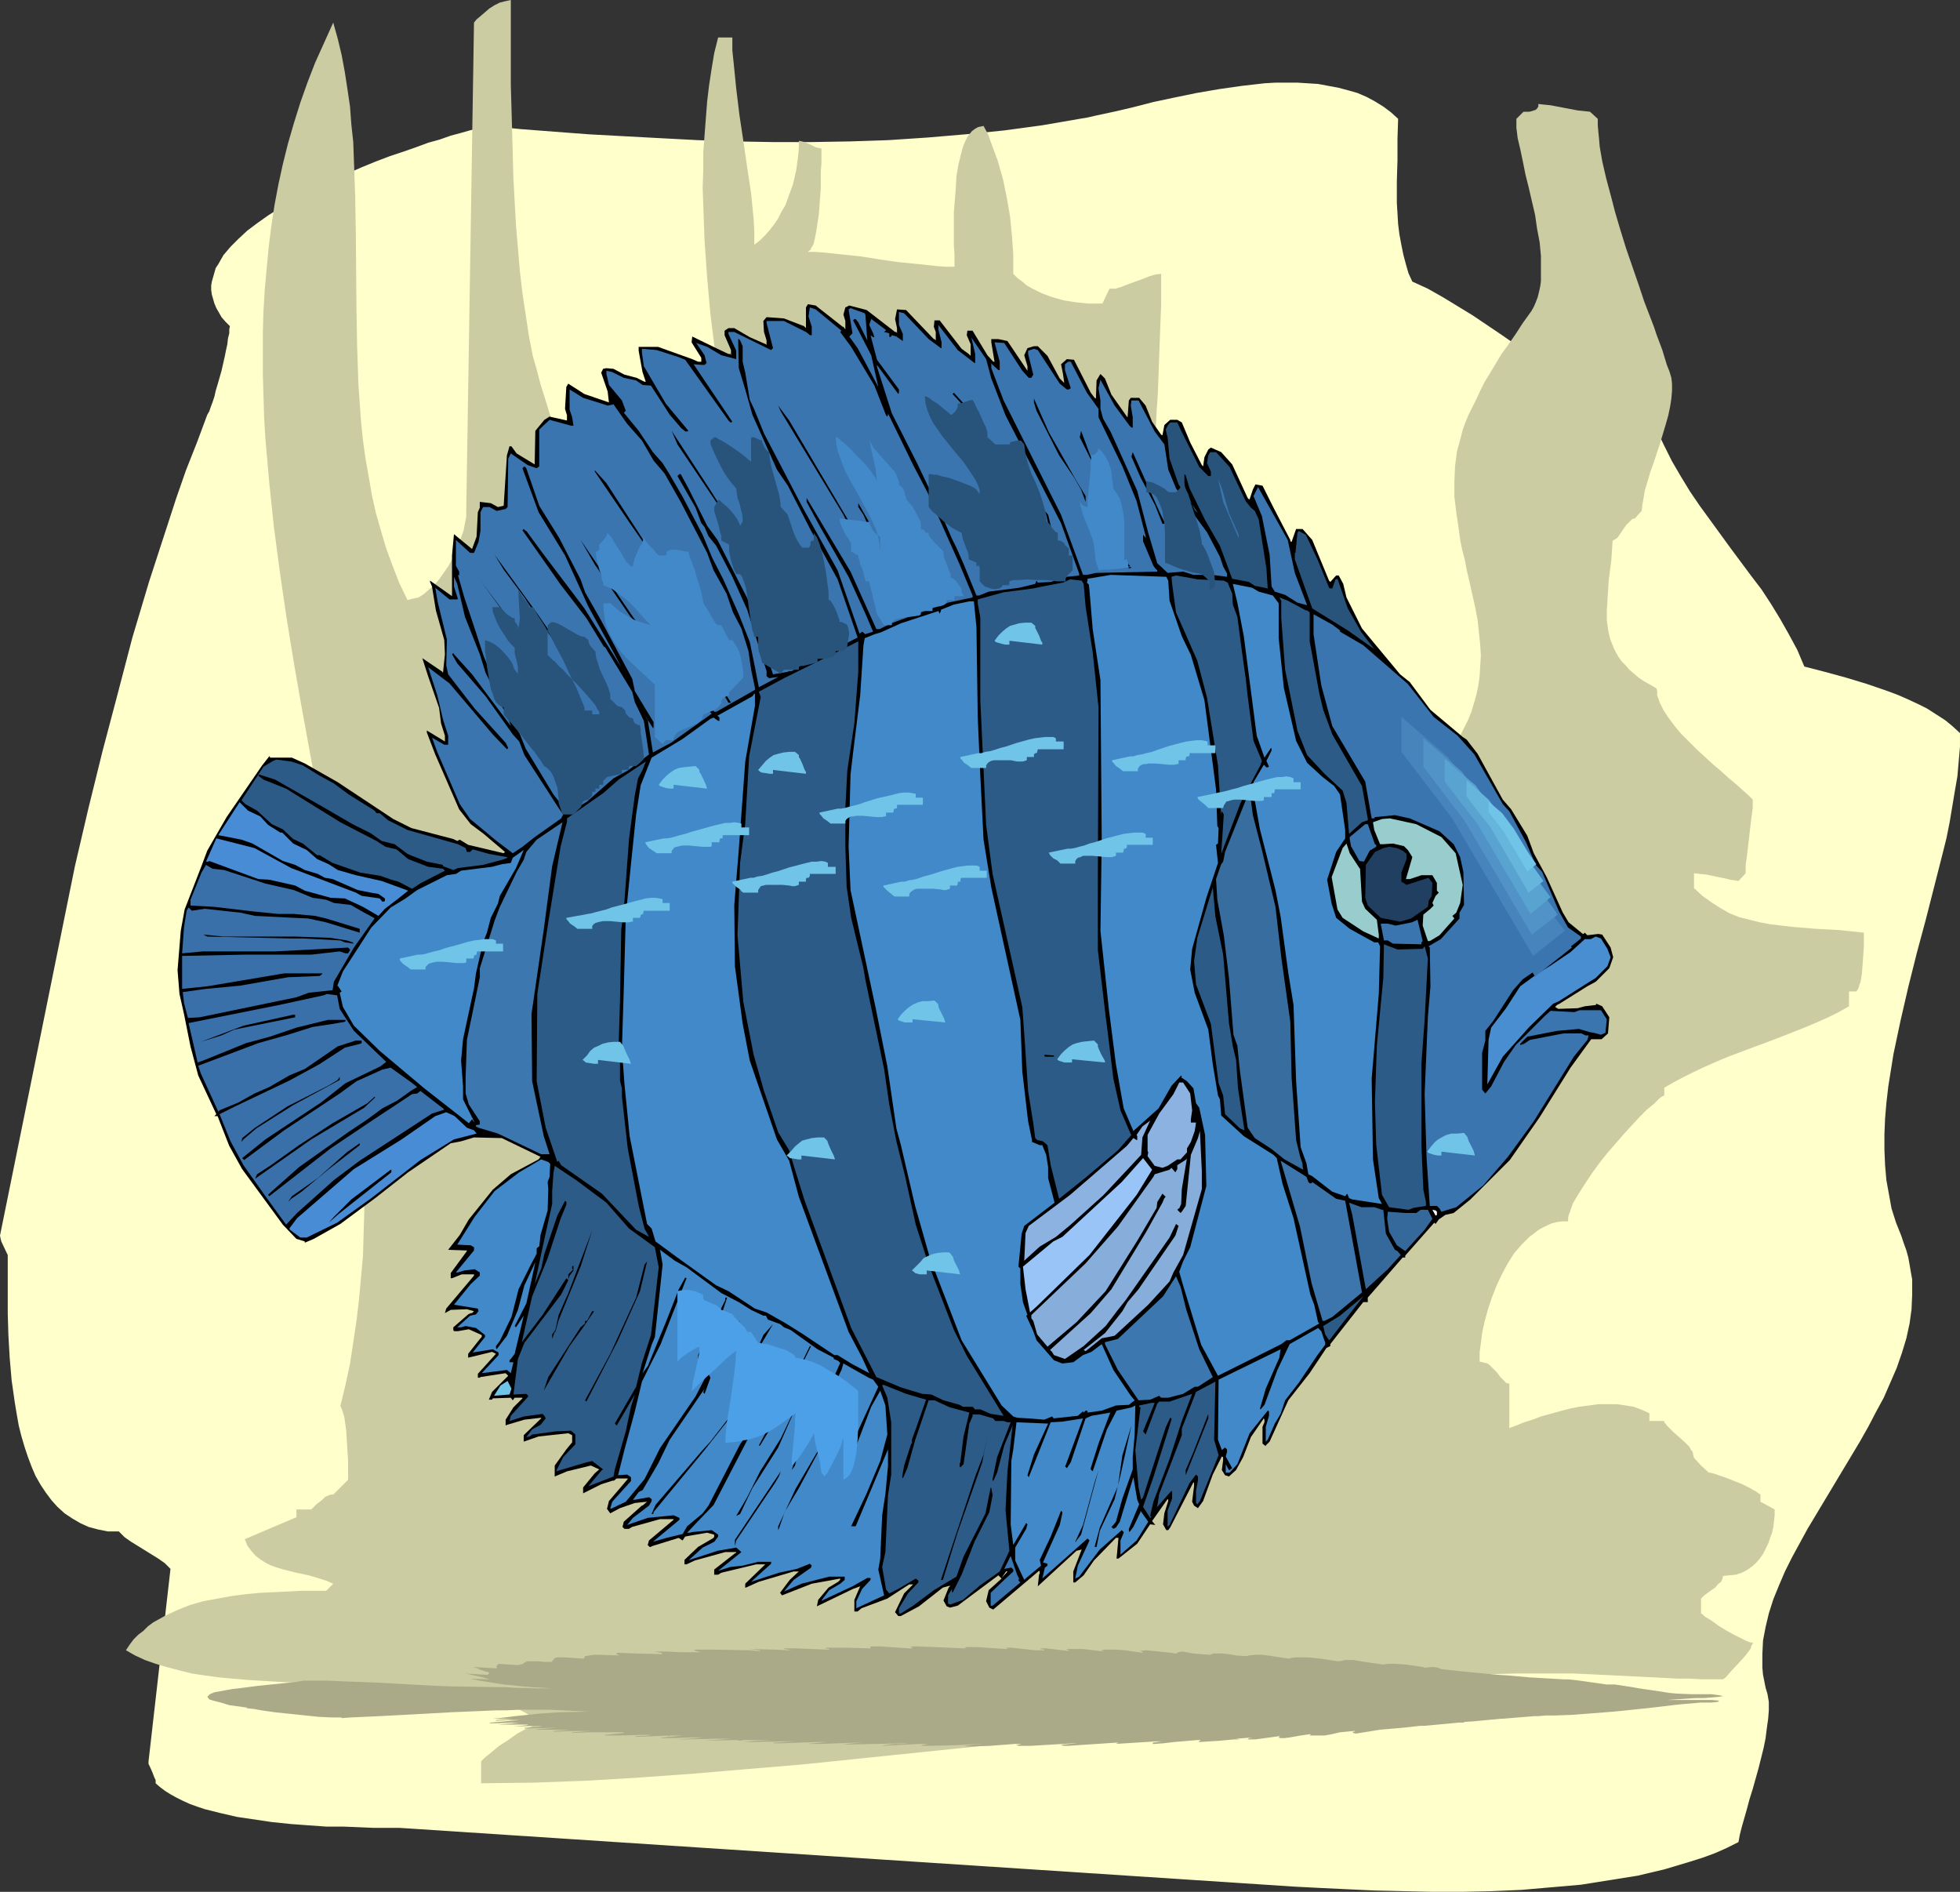 <?xml version="1.0" encoding="UTF-8" standalone="no"?>
<svg
   version="1.0"
   width="129.766mm"
   height="125.24mm"
   id="svg143"
   sodipodi:docname="Discus Fish 1.wmf"
   xmlns:inkscape="http://www.inkscape.org/namespaces/inkscape"
   xmlns:sodipodi="http://sodipodi.sourceforge.net/DTD/sodipodi-0.dtd"
   xmlns="http://www.w3.org/2000/svg"
   xmlns:svg="http://www.w3.org/2000/svg">
  <rect width="100%" height="100%" fill="#333333" stroke="none"/>
  <sodipodi:namedview
     id="namedview143"
     pagecolor="#ffffff"
     bordercolor="#000000"
     borderopacity="0.25"
     inkscape:showpageshadow="2"
     inkscape:pageopacity="0.0"
     inkscape:pagecheckerboard="0"
     inkscape:deskcolor="#d1d1d1"
     inkscape:document-units="mm" />
  <defs
     id="defs1">
    <pattern
       id="WMFhbasepattern"
       patternUnits="userSpaceOnUse"
       width="6"
       height="6"
       x="0"
       y="0" />
  </defs>
  <path
     style="fill:#ffffcc;fill-opacity:1;fill-rule:evenodd;stroke:none"
     d="m 122.331,31.513 -0.646,0.162 -0.646,0.162 -0.808,0.162 -0.808,0.162 -1.939,0.485 -2.262,0.646 -2.424,0.646 -2.747,0.97 -2.909,0.808 -3.07,1.131 -3.232,1.131 -3.394,1.131 -3.394,1.293 -3.555,1.454 -6.949,3.071 -3.555,1.616 -3.394,1.778 -3.232,1.778 -3.07,1.778 -3.07,1.939 -2.747,1.939 -2.586,1.939 -2.262,2.101 -1.939,1.939 -1.778,2.101 -1.293,2.262 -0.646,0.97 -0.323,1.131 -0.323,1.131 -0.323,1.131 -0.162,0.97 v 1.131 l 0.162,1.131 0.323,1.131 0.323,1.131 0.485,1.131 0.646,1.131 0.646,1.131 0.97,1.131 1.131,1.131 -0.162,0.808 v 0.97 l -0.323,1.293 -0.162,1.454 -0.323,1.454 -0.323,1.616 -0.808,3.555 -0.97,3.394 -0.485,1.616 -0.323,1.454 -0.485,1.454 -0.485,1.293 -0.323,0.97 -0.485,0.808 -2.586,6.949 -2.747,6.949 -2.424,6.949 -2.262,6.949 -4.525,13.898 -4.202,14.06 -3.717,14.221 -3.717,14.06 -3.555,14.383 -3.394,14.545 L 0,309.154 l 0.162,0.808 0.162,0.646 1.293,2.747 0.323,0.646 v 0.808 13.898 l 0.162,5.333 0.323,5.656 0.485,5.656 0.808,5.656 0.485,2.909 0.485,2.747 0.646,2.586 0.808,2.747 0.808,2.424 0.97,2.586 0.97,2.263 1.293,2.262 1.293,1.939 1.454,1.939 1.454,1.616 1.778,1.616 1.939,1.293 1.939,1.131 2.101,0.97 2.424,0.646 2.424,0.485 h 2.747 l 1.454,1.454 1.616,1.131 3.394,2.101 3.394,2.101 1.616,1.131 1.454,1.454 -5.494,48.159 v 0.646 l 0.323,0.646 0.646,1.454 0.485,1.293 0.323,0.646 v 0.808 l 1.131,0.97 1.293,0.97 1.293,0.808 1.454,0.808 1.616,0.808 1.778,0.808 1.778,0.646 1.939,0.646 3.878,0.97 4.202,0.97 4.363,0.646 4.363,0.646 4.686,0.485 4.363,0.323 4.525,0.323 h 4.202 l 4.04,0.162 3.717,0.162 h 6.464 l 223.977,14.706 6.302,0.323 6.787,0.323 6.949,0.323 7.11,0.162 7.272,0.162 h 7.434 l 7.434,-0.162 7.434,-0.323 7.434,-0.646 7.434,-0.646 7.11,-1.131 7.11,-1.131 3.394,-0.808 3.394,-0.808 3.232,-0.97 3.232,-0.97 3.07,-0.97 3.07,-1.131 2.909,-1.293 2.909,-1.454 0.323,-1.778 0.485,-1.939 0.646,-2.263 0.646,-2.263 0.646,-2.424 0.808,-2.586 1.454,-5.171 1.293,-5.171 0.485,-2.424 0.323,-2.586 0.323,-2.263 0.162,-2.101 v -2.101 l -0.323,-1.939 -0.485,-1.616 -0.323,-1.616 -0.323,-1.616 -0.162,-1.778 v -3.394 l 0.162,-3.394 0.646,-3.394 0.808,-3.394 1.131,-3.555 1.454,-3.555 1.454,-3.394 1.778,-3.555 1.939,-3.555 1.939,-3.555 4.363,-7.272 4.363,-7.272 4.363,-7.272 2.101,-3.717 1.939,-3.717 1.939,-3.555 1.616,-3.717 1.616,-3.717 1.293,-3.717 1.131,-3.717 0.808,-3.717 0.485,-3.555 0.162,-3.717 v -3.717 l -0.323,-1.778 -0.323,-1.939 -0.323,-1.778 -0.485,-1.778 -0.646,-1.778 -0.646,-1.939 -1.293,-3.232 -1.131,-3.555 -0.646,-3.555 -0.646,-3.555 -0.323,-3.717 -0.162,-3.879 v -3.879 l 0.162,-3.879 0.323,-3.879 0.485,-4.202 0.646,-4.04 0.646,-4.04 1.778,-8.404 1.939,-8.404 2.101,-8.404 2.262,-8.404 2.101,-8.242 2.101,-8.242 0.97,-3.879 0.808,-4.04 0.646,-3.879 0.646,-3.879 0.646,-3.717 0.323,-3.717 0.323,-3.717 v -3.394 l -1.939,-1.778 -1.778,-1.454 -2.262,-1.454 -2.262,-1.454 -2.262,-1.131 -2.424,-1.131 -2.586,-1.131 -2.586,-0.97 -5.171,-1.778 -5.333,-1.616 -5.333,-1.454 -5.01,-1.293 -1.778,-4.202 -2.101,-3.879 -2.101,-3.717 -2.262,-3.717 -2.424,-3.717 -2.586,-3.394 -5.171,-6.949 -5.171,-7.111 -2.586,-3.555 -2.424,-3.555 -2.262,-3.717 -2.262,-3.879 -1.939,-3.879 -1.939,-4.04 -4.04,-1.778 -4.04,-2.101 -4.04,-2.263 -3.878,-2.262 -3.878,-2.424 -3.878,-2.586 -7.434,-5.01 -7.434,-5.171 -7.434,-5.01 -3.717,-2.262 -3.717,-2.262 -3.717,-2.101 -3.878,-1.778 -0.97,-2.101 -0.646,-2.262 -0.646,-2.424 -0.485,-2.424 -0.485,-2.586 -0.323,-2.586 -0.323,-5.333 v -5.333 l 0.162,-5.333 v -5.333 l 0.162,-5.01 -1.778,-1.616 -1.939,-1.454 -2.101,-1.293 -2.101,-1.131 -2.262,-0.97 -2.262,-0.646 -2.424,-0.646 -2.586,-0.485 -2.586,-0.485 -2.586,-0.162 -2.586,-0.162 h -2.747 -2.747 l -2.747,0.162 -5.656,0.646 -5.656,0.808 -5.656,0.97 -5.494,1.131 -5.333,1.131 -5.01,1.293 -4.848,1.131 -2.262,0.485 -2.262,0.485 -2.101,0.485 -1.939,0.323 -9.373,1.616 -9.534,1.293 -9.696,0.97 -9.534,0.808 -9.696,0.646 -9.696,0.323 -9.696,0.162 h -9.534 l -9.534,-0.162 -9.373,-0.323 -9.211,-0.485 -9.05,-0.485 -8.888,-0.485 -8.565,-0.646 -8.403,-0.646 z"
     id="path1" />
  <path
     style="fill:#cccca3;fill-opacity:1;fill-rule:evenodd;stroke:none"
     d="m 377.659,357.313 1.778,-0.646 1.939,-0.808 2.101,-0.646 2.101,-0.808 4.686,-1.293 2.424,-0.646 2.424,-0.485 2.424,-0.323 2.424,-0.323 h 2.424 2.262 l 2.101,0.323 2.101,0.323 2.101,0.808 1.778,0.808 v 1.939 h 3.717 v 0.323 l 0.323,0.323 0.323,0.485 0.485,0.485 1.131,1.131 2.747,2.424 1.293,1.293 0.323,0.646 0.485,0.646 0.162,0.808 0.162,0.646 1.778,1.939 1.939,1.778 h 0.323 l 0.646,0.162 0.646,0.162 0.808,0.323 1.939,0.646 4.04,1.616 1.939,0.97 0.808,0.485 0.646,0.323 0.646,0.485 0.485,0.323 v 1.778 l 3.555,1.939 v 1.454 l -0.162,1.454 -0.162,1.454 -0.323,1.454 -0.485,1.293 -0.485,1.454 -0.646,1.293 -0.646,1.293 -0.808,1.131 -0.97,1.131 -1.131,0.97 -1.131,0.808 -1.293,0.646 -1.454,0.485 -1.616,0.162 -1.616,0.162 -0.162,0.808 -0.323,0.646 -0.808,0.646 -0.646,0.808 -0.97,0.646 -1.778,1.293 -0.808,0.808 v 1.778 1.939 l 0.485,0.323 0.485,0.485 0.808,0.485 0.808,0.485 1.778,1.293 2.101,1.293 2.101,1.131 1.939,0.97 0.646,0.323 0.808,0.323 0.485,0.162 h 0.485 v 0.323 l -0.323,0.485 -0.162,0.646 -0.323,0.485 -0.97,1.293 -1.293,1.454 -2.424,2.586 -0.97,1.131 -0.485,0.485 -0.485,0.323 h -2.586 -2.747 l -2.909,-0.162 h -2.909 l -3.07,-0.162 -3.232,-0.162 -6.464,-0.323 -6.626,-0.323 -6.787,-0.323 h -6.949 -6.949 l -6.949,0.162 -6.787,0.323 -3.394,0.323 -6.464,0.97 -3.232,0.485 -3.07,0.808 -2.909,0.646 -2.909,0.808 -2.909,1.131 -2.586,1.131 -2.586,1.131 -2.586,1.454 -2.262,1.454 v 1.778 l -6.302,0.162 h -6.302 l -12.766,0.485 -12.766,0.808 -12.928,0.97 -13.251,1.131 -13.09,1.131 -26.664,2.747 -26.664,2.747 -13.574,1.131 -13.251,1.131 -13.413,0.97 -13.413,0.808 -13.251,0.485 -13.251,0.162 v -5.495 l 0.485,-0.485 0.485,-0.485 0.808,-0.646 0.808,-0.646 1.939,-1.616 2.262,-1.454 2.262,-1.616 2.101,-1.131 1.131,-0.485 0.97,-0.485 0.808,-0.162 0.808,-0.162 -1.778,-1.454 -1.939,-1.293 -2.262,-1.131 -2.424,-1.131 -2.747,-0.808 -2.747,-0.646 -3.07,-0.808 -3.232,-0.485 -3.232,-0.485 -3.555,-0.485 -3.555,-0.162 -3.717,-0.323 -7.757,-0.323 -7.757,-0.323 -7.918,-0.323 -7.757,-0.323 -7.757,-0.485 -3.717,-0.323 -3.555,-0.323 -3.555,-0.485 -3.232,-0.485 -3.232,-0.808 -3.07,-0.808 -2.747,-0.808 -2.747,-0.97 -2.424,-1.131 -2.262,-1.293 0.97,-1.454 0.97,-1.293 1.131,-1.131 1.293,-0.97 1.131,-1.131 1.293,-0.97 2.909,-1.616 3.07,-1.454 3.232,-1.293 3.394,-0.97 3.555,-0.646 3.555,-0.646 3.717,-0.485 3.555,-0.323 3.555,-0.162 3.394,-0.162 3.232,-0.162 h 6.141 l 1.778,-1.778 -1.454,-0.646 -1.454,-0.485 -3.232,-0.97 -3.07,-0.646 -3.232,-0.808 -1.616,-0.485 -1.454,-0.485 -1.293,-0.646 -1.293,-0.808 -1.293,-0.97 -1.131,-1.293 -0.97,-1.293 -0.646,-1.616 12.928,-5.495 v -1.939 h 3.717 l 1.293,-1.293 1.454,-1.131 0.646,-0.646 0.646,-0.323 0.808,-0.323 h 0.646 l 1.778,-1.778 1.939,-1.939 v -4.687 l -0.323,-5.171 -0.162,-2.586 -0.323,-2.263 -0.162,-1.131 -0.323,-0.97 -0.323,-0.97 -0.323,-0.646 1.293,-5.333 1.131,-5.333 0.808,-5.333 0.808,-5.333 0.646,-5.495 0.485,-5.333 0.485,-5.333 0.162,-5.495 0.162,-5.495 v -5.333 -5.495 l -0.162,-5.495 L 90.334,276.025 89.365,264.874 88.072,253.884 86.618,242.734 85.002,231.583 83.224,220.593 79.346,198.13 75.306,175.99 73.366,164.839 71.589,153.85 69.973,142.699 68.518,131.71 67.387,120.882 66.418,109.893 66.094,104.56 65.771,93.732 V 88.399 83.066 l 0.162,-5.333 0.323,-5.333 0.485,-5.333 0.485,-5.171 0.646,-5.171 0.808,-5.333 0.97,-5.171 1.131,-5.171 1.293,-5.171 1.454,-5.01 1.616,-5.171 1.778,-5.01 1.939,-5.01 2.262,-5.01 2.262,-5.01 1.131,4.04 0.97,4.04 0.808,4.363 0.646,4.202 0.646,4.363 0.323,4.363 0.485,4.525 0.162,4.363 0.323,9.212 0.162,9.212 0.162,18.908 0.162,9.373 0.323,9.535 0.323,4.525 0.323,4.687 0.485,4.687 0.646,4.687 0.808,4.525 0.808,4.687 0.97,4.363 1.293,4.525 1.293,4.363 1.616,4.363 1.616,4.202 2.101,4.363 1.293,-0.323 1.454,-0.323 1.293,-0.808 1.293,-1.131 1.293,-1.131 1.293,-1.454 1.131,-1.616 1.131,-1.616 0.97,-1.778 0.808,-1.778 0.808,-1.939 0.646,-1.778 0.646,-1.778 0.323,-1.778 0.323,-1.616 v -1.454 l 1.939,-122.175 0.646,-0.808 0.97,-0.808 1.131,-0.97 1.131,-0.97 1.293,-0.808 1.293,-0.646 1.293,-0.323 L 127.825,0 v 10.343 5.333 5.656 l 0.162,5.656 0.162,5.818 0.323,11.797 0.646,11.797 0.485,5.656 0.485,5.818 0.646,5.495 0.808,5.333 0.808,5.333 0.97,5.01 0.97,3.394 0.97,3.717 1.131,3.555 1.131,3.717 2.586,7.596 2.586,7.757 2.909,7.919 2.909,8.08 5.818,16.161 2.909,8.242 2.586,8.08 2.424,7.919 1.131,4.04 0.97,3.879 0.808,4.04 0.97,3.879 0.646,3.717 0.646,3.717 0.485,3.717 0.323,3.717 0.162,3.555 0.162,3.555 1.778,-0.97 1.939,-1.131 1.616,-1.131 1.778,-1.454 1.454,-1.616 1.616,-1.454 1.454,-1.939 1.454,-1.778 1.293,-1.939 1.293,-2.101 1.131,-2.101 1.131,-2.101 1.131,-2.262 0.97,-2.424 1.616,-4.687 1.454,-5.01 1.131,-5.01 0.646,-4.848 0.646,-5.01 v -2.424 -2.424 -2.263 l -0.162,-2.262 -0.162,-2.101 -0.323,-2.101 -0.485,-2.101 -0.485,-1.939 -1.131,-3.717 -1.131,-3.879 -1.131,-3.879 -1.131,-3.879 -2.101,-8.242 -2.101,-8.565 -1.778,-8.727 -1.616,-8.888 -1.454,-9.05 -1.131,-9.05 -0.808,-9.05 -0.646,-9.212 -0.323,-8.888 -0.162,-4.525 0.162,-4.363 v -4.363 l 0.323,-4.363 0.323,-4.202 0.323,-4.202 0.485,-4.04 0.646,-4.202 0.646,-3.879 0.97,-3.879 h 1.778 1.778 v 3.232 l 0.323,3.071 0.646,6.464 0.808,6.626 0.97,6.464 0.97,6.626 0.97,6.464 0.646,6.464 0.162,3.232 v 3.232 l 1.454,-1.131 1.293,-1.293 1.131,-1.293 1.131,-1.454 0.97,-1.454 0.808,-1.616 0.97,-1.616 0.646,-1.778 0.646,-1.778 0.646,-1.778 0.808,-3.555 0.485,-3.555 0.162,-1.939 v -1.778 l 0.808,0.162 0.646,0.162 1.454,0.646 1.293,0.646 0.646,0.162 0.808,0.162 v 3.717 l -0.162,1.939 v 1.939 2.262 l -0.323,4.363 -0.162,2.262 -0.323,2.101 -0.323,2.101 -0.323,1.616 -0.323,1.454 -0.323,0.646 -0.323,0.485 -0.162,0.485 -0.323,0.162 -0.323,0.323 h -0.323 2.101 l 2.262,0.162 4.525,0.485 4.686,0.485 5.01,0.808 4.686,0.646 4.848,0.485 4.525,0.485 2.262,0.162 h 2.101 V 65.451 64.643 63.673 l -0.162,-2.262 v -8.242 l 0.485,-6.141 0.162,-2.909 0.485,-2.909 0.646,-2.586 0.323,-1.293 0.323,-0.97 0.485,-1.131 0.485,-0.97 0.485,-0.646 0.646,-0.808 0.646,-0.485 0.808,-0.485 0.646,-0.162 0.808,-0.162 1.131,2.101 0.808,2.262 1.616,4.363 1.293,4.525 0.97,4.687 0.808,4.687 0.485,4.848 0.323,4.687 v 4.848 l 1.131,1.131 1.131,0.808 1.131,0.97 1.131,0.646 2.586,1.293 2.586,0.97 2.909,0.808 3.07,0.485 3.232,0.323 h 3.394 l 1.778,-3.717 h 1.454 l 1.616,-0.485 1.616,-0.646 1.778,-0.646 1.778,-0.646 1.616,-0.646 1.616,-0.485 1.454,-0.162 v 3.717 4.04 l -0.162,4.04 -0.162,4.202 -0.162,4.525 -0.162,4.525 -0.162,4.525 -0.323,4.848 -0.485,9.696 -0.323,10.02 -0.323,10.181 -0.162,10.181 v 10.343 l 0.323,10.02 0.162,4.848 0.323,4.848 0.485,4.848 0.485,4.687 0.485,4.525 0.808,4.525 0.808,4.202 0.97,4.202 0.97,3.879 1.293,3.879 1.293,3.555 1.454,3.394 5.01,0.162 5.01,0.485 10.181,1.293 4.848,0.646 5.01,0.646 4.525,0.323 2.101,0.162 h 2.262 l 1.616,-2.586 1.778,-2.262 1.778,-2.263 1.778,-2.262 3.555,-4.04 3.394,-3.717 3.394,-3.555 3.232,-3.394 2.909,-3.394 2.586,-3.555 1.293,-1.616 1.131,-1.778 0.97,-1.939 0.97,-1.939 0.808,-1.939 0.646,-2.101 0.646,-2.262 0.485,-2.263 0.323,-2.263 0.162,-2.586 0.162,-2.747 -0.162,-2.747 -0.323,-3.071 -0.323,-3.071 -0.646,-3.394 -0.808,-3.555 -0.646,-2.909 -0.646,-2.747 -0.485,-2.586 -0.646,-2.424 -0.485,-2.424 -0.323,-2.424 -0.323,-2.262 -0.323,-2.101 -0.485,-4.04 v -3.879 l 0.162,-3.717 0.485,-3.717 0.97,-3.555 0.485,-1.939 0.646,-1.778 0.808,-1.939 0.97,-1.939 0.97,-1.939 0.97,-2.101 1.131,-2.262 1.293,-2.101 1.454,-2.424 1.454,-2.424 1.778,-2.424 1.778,-2.586 1.778,-2.747 2.101,-2.909 0.646,-1.131 0.485,-1.131 0.485,-1.293 0.323,-1.293 0.323,-1.454 0.162,-1.293 v -3.071 -3.232 l -0.323,-3.394 -0.646,-3.394 -0.485,-3.394 -1.616,-6.949 -0.808,-3.232 -0.646,-3.232 -0.646,-3.071 -0.646,-2.747 -0.323,-2.586 v -1.131 -1.131 l 1.778,-1.778 h 1.454 l 0.646,-0.162 0.485,-0.162 0.485,-0.162 0.323,-0.323 0.323,-0.485 v -0.646 l 1.454,0.162 1.616,0.162 3.394,0.646 3.394,0.646 1.616,0.162 1.454,0.162 1.939,1.778 v 1.616 l 0.162,1.778 0.162,1.616 0.162,1.939 0.646,3.717 0.97,4.202 1.131,4.202 1.131,4.363 1.293,4.363 1.454,4.687 3.07,8.888 1.454,4.363 1.616,4.202 0.808,2.101 0.646,1.939 1.454,3.879 1.131,3.717 0.646,1.616 0.485,1.616 0.162,1.454 v 1.778 l -0.162,1.939 -0.323,2.101 -0.485,2.263 -0.646,2.262 -1.454,4.848 -1.616,4.848 -0.808,2.262 -0.646,2.263 -0.646,2.101 -0.323,1.939 -0.323,1.778 -0.162,1.454 -1.778,1.939 h -0.323 l -0.323,0.162 -0.646,0.646 -0.808,0.808 -1.454,2.101 -0.646,0.97 -0.646,0.485 -0.323,0.162 -0.323,0.162 -0.162,2.424 -0.162,2.424 -0.646,5.01 -0.323,5.01 -0.162,2.586 v 2.424 l 0.323,2.424 0.485,2.263 0.97,2.424 0.485,0.97 0.646,1.131 0.808,1.131 0.97,0.97 0.97,1.131 1.131,0.97 1.131,0.97 1.454,0.97 1.454,0.808 1.616,0.97 0.162,0.808 v 0.97 l 0.323,0.808 0.323,0.97 0.97,1.939 1.293,1.939 1.454,1.939 1.616,1.939 1.939,1.939 1.939,1.939 4.04,3.717 2.101,1.778 1.778,1.616 1.939,1.616 1.616,1.454 1.454,1.293 1.131,1.131 v 2.101 l -0.323,2.263 -1.131,9.696 -0.323,2.262 v 2.101 l -1.778,1.939 -0.97,-0.162 -1.131,-0.162 -1.293,-0.323 -1.616,-0.323 -3.07,-0.646 -1.616,-0.162 -1.454,-0.162 v 1.939 1.778 l 2.101,1.939 2.262,1.616 2.262,1.454 2.262,1.293 2.424,0.97 2.586,0.646 2.586,0.646 2.586,0.485 2.747,0.323 2.747,0.323 5.818,0.485 5.979,0.323 6.141,0.646 v 3.555 l -0.162,2.262 -0.162,2.263 -0.162,2.101 -0.323,2.101 -0.323,0.808 -0.162,0.646 -0.323,0.646 -0.323,0.323 h -1.778 v 3.717 l -2.586,1.454 -2.586,1.293 -2.909,1.293 -3.07,1.293 -6.141,2.424 -3.394,1.293 -3.07,1.131 -6.464,2.424 -3.07,1.293 -2.909,1.293 -2.747,1.293 -2.586,1.293 -2.424,1.293 -2.262,1.293 v 1.939 l -0.646,0.323 -0.646,0.485 -0.646,0.646 -0.646,0.646 -1.778,1.454 -1.778,1.778 -1.939,2.101 -1.939,2.101 -4.202,4.848 -1.939,2.424 -1.778,2.424 -1.616,2.424 -1.454,2.263 -1.293,2.101 -0.646,1.131 -0.323,0.97 -0.323,0.97 -0.323,0.808 -0.162,0.808 v 0.808 h -1.293 l -1.454,0.162 -1.293,0.323 -1.131,0.485 -1.293,0.646 -1.131,0.646 -0.97,0.808 -1.131,0.808 -0.97,0.97 -0.97,0.97 -1.939,2.262 -1.616,2.586 -1.454,2.747 -1.293,2.747 -1.131,2.909 -0.97,2.909 -0.808,2.909 -0.646,2.909 -0.323,2.586 -0.323,2.424 v 2.263 l 0.646,0.162 0.646,0.162 0.646,0.162 0.485,0.323 0.97,0.97 0.97,0.97 0.808,1.131 0.808,0.808 0.646,0.646 0.485,0.162 h 0.323 v 13.09 z"
     id="path2" />
  <path
     style="fill:#000000;fill-opacity:1;fill-rule:evenodd;stroke:none"
     d="m 210.888,81.773 h 0.162 l 0.485,0.646 v -2.101 l -0.485,-1.616 0.485,-1.778 0.97,-0.485 4.363,1.131 7.11,5.495 h 0.323 l 0.162,0.323 v -1.293 l -0.485,-2.262 0.485,-2.424 2.262,0.162 6.949,7.272 h 0.162 l 0.323,0.323 v -2.101 l -0.485,-1.293 0.162,-1.616 h 1.293 l 5.494,7.111 1.778,1.293 0.485,0.485 v -2.909 l -0.97,-2.262 0.162,-1.131 h 1.293 l 3.717,6.141 1.454,1.616 h 0.323 l -0.808,-4.848 v -0.808 h 1.778 l 2.262,0.485 5.01,7.434 v -1.131 l -0.808,-2.747 0.808,-1.778 1.616,-0.485 h 0.97 l 2.424,2.424 3.07,5.656 1.131,1.131 -0.323,-2.262 -0.485,-2.424 1.454,-1.293 1.778,0.162 4.202,8.242 0.97,1.293 0.323,0.162 0.162,-4.525 0.97,-1.616 1.131,1.131 1.616,4.04 3.878,5.495 0.162,0.162 0.323,-4.202 0.485,-0.646 h 2.101 l 1.616,1.939 1.616,4.04 2.262,3.232 0.323,0.162 0.485,-2.586 1.454,-1.293 h 1.778 l 1.131,0.646 2.101,5.01 2.909,5.656 0.323,0.323 0.323,-2.262 0.97,-1.939 0.646,-0.485 2.586,1.131 2.747,3.071 3.878,8.404 0.323,0.323 h 0.162 l 0.808,-2.424 0.646,-1.293 1.778,0.323 2.747,5.495 4.202,8.08 v 0.323 l 0.323,0.162 1.131,-3.232 h 1.616 l 2.424,2.747 4.202,10.181 0.323,0.323 1.454,-1.616 h 0.646 l 1.131,2.101 0.808,3.394 3.878,7.757 9.534,11.474 2.424,1.939 5.171,6.949 8.08,6.787 0.97,0.646 2.747,3.555 6.302,11.474 2.101,2.424 4.04,6.626 1.616,4.363 3.232,5.979 4.04,8.888 1.454,2.424 3.555,2.909 h 0.162 l 0.323,-0.323 0.646,0.646 2.747,-0.323 0.97,0.162 2.101,3.232 0.646,2.424 -0.97,2.747 -3.394,3.394 -2.101,1.131 -6.949,4.363 -0.646,0.323 -0.485,0.485 0.808,0.485 4.848,-0.162 1.778,-0.485 2.747,-0.323 0.162,-0.323 1.454,0.646 1.778,2.747 -0.323,4.04 -1.616,1.454 h -2.586 l -5.171,7.111 -7.757,12.444 -7.434,10.666 -9.858,9.858 -4.202,3.394 -2.101,0.485 -1.616,1.131 -0.808,1.131 -0.323,-0.323 -7.272,8.242 v 0.485 h -0.646 l -6.464,7.434 -2.262,2.586 v 1.131 h -1.131 l -8.242,10.504 v 0.485 l -0.97,0.485 -4.202,6.303 -5.333,6.787 -4.686,10.343 -0.97,0.97 v 0.162 l -0.808,-0.646 v -4.202 l 0.485,-1.131 v -0.646 l -0.162,-0.323 -3.232,4.687 -1.939,5.01 -1.778,3.232 -1.778,1.616 -0.97,-0.323 -0.808,-1.293 0.323,-2.424 v -0.808 l -0.323,-0.162 -2.262,4.525 -2.424,6.626 -1.293,1.778 -0.97,-0.646 -0.485,-0.97 0.485,-3.879 v -0.808 l -0.162,-0.162 -5.818,11.312 -0.485,0.646 h -0.485 l -0.808,-1.454 0.323,-2.747 0.97,-3.071 v -0.323 l -0.162,-0.162 -3.878,5.495 0.808,0.97 -1.293,-0.162 -3.232,4.848 -4.686,3.717 h -0.485 l 0.485,-5.171 h -0.646 l -5.494,5.656 -2.586,3.717 -2.101,1.778 h -0.485 v -2.747 l 2.101,-5.495 -1.293,0.323 -9.696,8.888 0.323,-2.909 0.162,-0.323 v -0.485 l -0.162,-0.162 -11.474,9.696 -0.97,-0.485 -0.808,-1.616 0.646,-2.747 3.232,-2.909 -0.808,-0.808 -10.181,7.596 -1.939,0.485 -0.808,-0.323 -0.808,-1.454 1.293,-3.232 0.323,-0.323 v -0.162 l -1.778,0.485 -5.979,4.687 -4.525,2.424 h -0.646 l -0.808,-0.97 2.262,-4.687 2.262,-2.263 h -0.97 l -5.494,3.555 -6.464,2.424 -0.97,0.808 h -0.808 v -2.909 l 1.454,-3.394 -1.778,0.646 -9.05,4.363 0.323,-1.616 2.586,-3.071 2.424,-1.454 0.485,-0.485 v -0.323 l -7.11,1.293 -7.434,2.909 -0.485,-0.646 2.424,-3.232 2.262,-2.101 h -1.293 l -8.726,2.586 -3.232,1.454 h -0.162 v -0.97 l 5.01,-4.848 h -2.262 l -8.726,2.101 -0.808,0.485 h -0.97 v -1.293 l 5.171,-4.04 0.323,-0.162 v -0.162 h -2.747 l -7.595,2.101 -2.101,0.97 h -0.485 v -1.131 l 3.394,-3.232 3.878,-2.262 0.162,-0.323 v -0.485 l -1.778,-0.485 -4.686,0.808 -0.808,0.162 -0.646,0.97 -0.97,-0.646 -6.787,2.101 -0.162,0.162 h -0.323 l -0.485,-0.485 0.323,-1.131 6.141,-5.171 v -0.162 h -3.394 l -6.949,1.939 -0.808,0.485 h -1.131 l -0.485,-0.485 0.323,-1.293 4.525,-4.04 h 0.162 l 1.131,-0.97 -3.07,0.323 -3.717,1.293 -2.424,1.293 -0.808,-1.131 0.485,-1.939 4.686,-5.495 v -0.162 h -2.747 l -0.808,0.646 v -0.162 l -3.07,0.97 -4.525,2.262 v -1.454 l 2.909,-3.555 1.131,-0.97 -2.101,-0.97 -5.979,1.454 -3.07,1.293 V 366.686 l 2.909,-4.04 1.454,-1.778 v -1.778 l -0.97,-0.485 -7.434,0.808 -3.717,1.293 v -1.616 l 4.363,-4.202 v -0.162 l -4.202,0.485 -4.363,1.293 -0.323,0.162 v -1.454 l 1.939,-3.071 2.262,-2.263 v -0.162 h -1.939 l -0.485,0.646 -0.485,-0.646 -4.525,0.162 -0.162,0.323 h -0.808 l 0.808,-1.939 4.04,-4.04 -0.646,-0.646 -6.302,0.97 -0.162,0.162 h -0.485 v -0.97 l 4.525,-5.01 -0.97,-0.485 -5.979,1.454 v -0.97 l 3.07,-3.879 0.323,-0.323 v -0.485 l -3.232,-1.454 -2.747,0.485 h -0.97 l -0.162,-0.323 v -0.646 l 3.717,-3.232 0.646,-0.323 h 0.323 l 0.485,-0.485 -1.778,-0.485 -4.04,0.162 -1.454,0.808 0.323,-1.131 6.949,-8.242 v -0.323 h -3.07 l -2.424,0.97 h -0.323 v -1.293 l 4.04,-5.495 v -0.162 l -4.686,-0.162 2.909,-3.717 2.262,-3.879 5.979,-7.434 4.525,-3.879 6.949,-3.717 0.485,-0.646 -9.696,-4.687 -6.949,-0.162 -3.232,0.97 -2.586,0.485 -10.666,7.272 -8.242,6.464 -8.726,6.464 -6.626,3.717 -2.262,0.97 v -0.323 l -2.101,-0.646 -3.394,-3.555 -10.181,-13.898 -3.232,-5.818 -1.778,-4.525 -1.131,-2.909 h -0.808 l 0.485,-0.485 -4.525,-9.696 -1.939,-7.272 -1.616,-8.08 -1.131,-5.01 -0.485,-5.979 0.808,-9.858 0.97,-5.333 4.202,-10.828 1.454,-3.879 4.848,-8.404 8.888,-12.929 1.778,-2.263 h 0.162 l 0.323,-0.323 -0.323,0.323 v 0.323 h 5.494 l 3.232,1.454 8.242,4.687 13.898,9.212 4.525,2.262 10.504,2.747 0.97,0.485 0.646,-0.323 2.101,1.293 6.141,1.454 2.747,0.646 0.323,-0.323 -5.333,-4.525 -3.232,-2.424 -2.909,-3.717 -5.979,-13.737 -2.101,-5.495 v -0.485 l 4.525,2.747 v -1.454 l -0.97,-3.071 -0.485,-3.879 -2.747,-7.919 -1.454,-4.525 5.01,3.394 0.162,0.323 0.485,-4.687 -0.162,-3.555 -2.101,-7.434 -0.97,-5.979 -0.485,-1.131 v -0.323 l 5.494,3.879 v -10.181 l 0.485,-5.333 4.525,3.717 1.131,-3.071 0.323,-6.141 0.485,-1.131 v -1.454 l 2.747,0.323 1.778,0.97 1.454,-0.323 0.808,-12.605 0.646,-2.263 h 0.485 l 1.293,1.778 4.525,2.747 0.162,-8.404 2.262,-2.747 1.293,-0.808 4.363,0.97 v -1.293 l -0.485,-1.616 0.323,-5.495 0.485,-0.808 4.04,2.586 6.141,2.101 -0.323,-2.747 -1.616,-4.687 0.485,-0.97 0.808,-0.162 1.778,0.162 2.747,1.454 3.07,0.808 1.939,0.97 h 0.323 l -0.808,-2.424 -0.97,-5.333 v -0.97 h 4.848 l 8.565,3.071 1.454,0.646 h 0.808 v -0.97 l -2.424,-3.879 0.162,-1.454 5.979,2.909 3.07,1.454 h 0.485 l 0.162,0.323 V 87.591 L 181.315,83.874 V 82.743 l 0.97,-0.646 h 1.454 l 3.878,2.262 4.04,1.778 0.162,0.162 v -1.131 l -0.646,-2.101 -0.162,-2.747 0.808,-0.97 4.363,0.323 5.01,1.939 0.485,0.485 v -5.171 l 0.485,-0.808 1.939,0.323 z"
     id="path3" />
  <path
     style="fill:#aaaa89;fill-opacity:1;fill-rule:evenodd;stroke:none"
     d="m 227.371,412.421 h 0.323 0.646 v -0.162 l -0.646,-0.162 0.646,-0.162 h 0.97 l 4.525,0.162 7.434,0.323 h 0.323 0.323 v 0 l -0.646,-0.162 0.646,-0.162 h 2.424 l 7.272,0.485 h 0.323 0.162 v -0.162 h -0.485 l 0.323,-0.162 h 1.293 l 5.818,0.646 h 1.778 0.485 v -0.162 l -1.131,-0.162 0.323,-0.162 h 1.293 l 4.04,0.485 1.454,0.162 h 0.323 l -0.808,-0.485 v 0 h 1.939 2.262 l 5.333,0.646 v 0 l -0.808,-0.323 0.808,-0.162 h 1.778 1.131 l 2.262,0.162 3.394,0.485 1.131,0.162 -0.323,-0.323 -0.485,-0.162 1.616,-0.162 1.778,0.162 4.525,0.485 0.97,0.162 h 0.323 l 0.323,-0.323 0.97,-0.162 1.131,0.162 1.778,0.323 3.878,0.323 h 0.323 l 0.323,-0.162 0.485,-0.162 h 2.262 l 1.616,0.162 1.778,0.323 2.424,0.162 h 0.323 l 0.485,-0.162 1.616,-0.162 h 1.778 l 1.293,0.162 2.101,0.323 3.232,0.485 h 0.162 l 0.323,-0.162 1.131,-0.162 h 0.808 2.424 l 3.07,0.323 4.202,0.646 h 0.162 0.323 l 0.808,-0.162 0.646,-0.162 h 1.939 l 2.909,0.485 4.525,0.646 v 0 h 0.162 l 1.293,-0.162 h 1.616 l 2.586,0.162 4.525,0.646 0.323,0.162 1.454,-0.162 h 0.808 l 1.131,0.162 0.646,0.323 4.202,0.485 10.019,0.97 2.586,0.162 5.494,0.485 8.403,0.485 h 1.131 l 2.909,0.323 6.787,0.97 h 2.101 l 4.202,0.646 1.778,0.323 3.394,0.485 4.202,0.646 1.616,0.162 3.717,0.162 h 0.323 0.162 0.808 2.909 0.97 l 2.262,0.323 0.646,0.162 -0.97,0.162 -3.717,0.323 h -2.101 l -7.272,0.485 h -0.808 -0.646 0.97 5.171 1.778 2.909 0.323 1.454 l 1.939,0.162 -0.323,0.323 -1.778,0.162 h -2.586 l -5.494,0.485 -8.242,0.97 -7.918,0.808 -10.342,0.808 -4.525,0.162 h -2.101 l -1.939,0.162 h -0.646 -0.323 l -7.918,0.646 v 0 h -0.485 l -6.787,0.646 -2.424,0.162 v 0.162 h -1.293 l -8.565,0.808 h -1.131 l -4.363,0.485 -5.656,0.485 -5.01,0.808 -0.97,0.162 -0.808,-0.162 v -0.323 h 0.485 v -0.162 h -0.323 l -3.394,0.323 -2.101,0.485 -1.778,0.323 h -1.778 -1.131 -0.808 l 0.323,-0.323 h -0.323 l -2.262,0.323 -2.747,0.485 -1.293,0.162 h -1.131 l -0.323,-0.162 0.323,-0.323 v 0 h -0.162 l -5.979,0.808 h -0.646 -0.485 -0.808 l 0.323,-0.323 0.97,-0.162 v 0 h -0.162 l -4.04,0.323 0.97,0.162 h -1.454 l -3.394,0.323 -5.01,0.323 h -0.485 l 0.485,-0.485 h -0.646 l -5.818,0.485 -2.747,0.323 -2.262,0.162 h -0.485 v -0.323 l 2.262,-0.323 h -1.293 l -10.181,0.646 0.162,-0.162 h 0.323 v -0.162 h -0.323 l -12.12,0.808 h -0.97 l -0.808,-0.162 0.485,-0.162 3.555,-0.323 h -0.808 l -10.827,0.646 h -2.101 -0.808 l -0.808,-0.162 1.454,-0.323 h 0.162 -1.778 l -6.302,0.485 -4.848,0.162 h -0.646 l -0.97,-0.162 2.424,-0.323 2.424,-0.162 h -1.131 l -5.656,0.323 -6.949,0.162 h -0.97 -0.808 v -0.162 l 1.616,-0.323 h -1.939 l -9.534,0.485 0.485,-0.162 2.586,-0.323 h 2.586 l 0.485,-0.162 -7.595,0.162 -7.757,0.162 h -0.646 l 2.586,-0.323 2.424,-0.162 h -1.293 l -9.211,0.323 h -3.394 -0.162 v 0 l 5.171,-0.485 h -2.262 l -9.211,0.323 h -0.808 -1.131 v -0.162 l 5.494,-0.323 h 0.323 -2.909 l -8.08,0.162 h -2.101 -0.485 v 0 l 3.555,-0.323 4.04,-0.162 h 0.162 -1.778 -5.01 -0.808 l -0.808,0.162 -0.97,-0.162 -7.11,0.162 h -0.323 -0.162 -0.646 0.323 l 6.626,-0.485 h -3.717 l -7.434,0.162 h -0.808 -0.97 -0.485 0.162 l 4.686,-0.323 h 0.323 l 1.131,-0.162 h -3.232 l -3.878,0.162 h -2.586 -0.808 l 0.485,-0.162 5.01,-0.485 h -2.909 l -0.808,0.162 v -0.162 l -3.394,0.162 -4.686,0.162 v -0.162 l 3.07,-0.162 0.97,-0.162 h -1.939 l -6.302,0.162 h -3.394 v -0.162 l 3.07,-0.323 1.616,-0.162 v -0.162 h -1.131 -7.757 l -4.04,0.162 v -0.162 l 4.686,-0.323 v 0 h -4.363 l -4.686,0.162 h -0.323 v -0.162 l 2.101,-0.162 2.262,-0.162 h -1.939 -0.485 -0.646 -4.686 -0.323 -0.808 l 0.808,-0.162 4.525,-0.323 h -0.808 l -6.626,0.162 h -0.162 -0.485 v -0.162 l 4.525,-0.323 -0.97,-0.162 -6.302,0.162 v 0 l 3.394,-0.323 0.323,-0.162 h -3.394 -2.909 -1.131 -0.162 v 0 l 3.878,-0.323 h 0.808 0.323 0.485 l -1.939,-0.162 -4.04,0.162 h -1.616 l 0.162,-0.162 7.434,-0.646 h -3.232 l -2.586,0.162 h -0.162 v -0.162 l 4.04,-0.323 h -4.848 l 3.07,-0.323 2.424,-0.323 6.302,-0.646 4.686,-0.323 7.434,-0.162 h 0.485 l -10.342,-0.485 h -7.272 l -3.394,0.162 h -2.586 l -11.312,0.485 -8.726,0.485 -9.211,0.485 -7.11,0.323 -2.262,0.162 v -0.162 h -2.424 l -3.394,-0.162 -10.827,-1.131 -3.394,-0.485 -1.778,-0.323 -1.293,-0.162 H 61.57 l 0.485,-0.162 -4.686,-0.646 -2.101,-0.646 -1.939,-0.485 -0.97,-0.323 -0.485,-0.646 0.646,-0.646 1.131,-0.485 4.525,-0.808 1.454,-0.162 5.01,-0.646 9.534,-0.97 1.778,-0.323 h 0.323 0.162 -0.162 5.818 l 3.394,0.162 8.565,0.323 14.706,0.808 4.848,0.162 10.989,0.162 h 0.97 0.808 l 2.101,0.162 6.626,0.162 h 2.909 0.323 l -5.656,-0.323 -3.394,-0.323 -3.232,-0.323 -6.141,-0.97 -2.262,-0.485 4.848,0.162 v 0 l -1.131,-0.323 -0.485,-0.162 -2.909,-0.646 -1.454,-0.323 5.171,0.323 h 0.323 l 0.485,-0.485 -0.323,-0.162 -2.101,-0.646 -0.97,-0.485 h -0.485 v -0.162 l 5.656,0.323 v -0.646 l 0.485,-0.485 4.848,0.323 1.293,-0.323 0.323,-0.323 0.485,-0.162 v -0.162 h 2.909 l 1.778,0.162 h 1.616 l 0.808,-0.97 0.646,-0.162 h 0.646 1.293 l 4.686,0.323 0.323,-0.646 2.262,-0.323 h 1.293 l 4.848,0.162 v -0.162 l -0.646,-0.162 0.323,-0.323 h 0.485 l 4.202,0.162 6.626,0.162 -0.323,-0.323 -1.778,-0.323 h 0.485 0.808 2.101 l 2.909,0.162 h 3.232 1.939 0.323 l -0.808,-0.162 -0.97,-0.323 v -0.162 h 5.01 l 9.211,0.162 1.454,0.162 h 0.808 v -0.162 l -2.586,-0.323 h 0.323 l 6.141,0.162 3.232,0.162 h 0.485 0.323 v 0 l -1.939,-0.323 v -0.162 h 1.131 1.616 l 4.202,0.162 4.04,0.162 h 0.323 v -0.162 l -0.808,-0.162 -0.162,-0.162 h 0.97 4.525 l 5.333,0.162 h 0.485 v -0.485 h 0.485 2.101 z"
     id="path4" />
  <path
     style="fill:#3a75af;fill-opacity:1;fill-rule:evenodd;stroke:none"
     d="m 210.565,82.743 -0.323,0.323 2.747,3.717 5.818,9.696 2.909,7.434 0.323,0.323 0.162,-0.323 v -0.485 l 6.302,12.929 3.555,6.787 8.08,18.1 3.232,7.757 v 0.485 l -2.262,0.485 -3.878,0.808 -2.101,0.97 -2.424,-6.141 -3.555,-12.767 -0.646,-1.939 v -0.323 l -0.323,-0.162 h -0.162 l -0.485,0.485 2.909,9.696 2.262,8.242 1.454,2.586 0.323,0.323 -11.474,4.202 -2.909,1.454 h -0.808 l -6.464,-14.383 -10.989,-18.423 v 0.97 l 3.232,5.979 7.272,12.767 4.202,9.212 1.939,4.525 -2.101,0.646 v -0.162 l -0.646,-0.485 -0.646,0.485 -5.494,-15.837 -8.726,-15.676 -9.696,-18.585 -2.424,-5.979 -1.131,-2.424 -1.131,-6.787 -0.646,-2.747 v -3.879 l -0.646,-1.454 -0.323,-0.323 h -0.162 l 0.162,7.272 1.616,5.333 1.778,6.303 6.141,13.737 2.747,4.04 5.818,11.312 6.626,12.121 5.01,14.545 -8.565,4.363 -4.202,1.778 -3.717,2.262 h -0.646 l -0.323,0.162 -3.717,0.646 -6.141,-18.423 -7.757,-15.191 -2.586,-3.555 -4.686,-9.373 -1.939,-3.555 h -0.323 l -0.485,0.485 4.525,7.919 1.454,3.879 0.808,0.97 0.97,2.263 1.939,2.424 4.04,7.757 3.717,8.242 4.848,15.353 v 1.293 l 0.646,0.485 2.262,-0.323 -4.848,2.586 -0.97,-5.01 -1.293,-6.303 -2.747,-6.949 -3.878,-8.727 -2.747,-5.333 -2.424,-5.818 -5.01,-9.535 -3.394,-5.818 -1.616,-2.586 -2.424,-2.747 -3.555,-5.333 -3.717,-4.525 0.485,-0.485 -0.97,-2.586 -3.232,-3.879 -0.646,-2.747 v -0.808 l 1.454,0.323 2.909,1.454 3.07,0.646 1.616,1.131 2.101,0.162 4.686,7.272 2.909,3.394 0.808,0.646 0.162,0.162 h 0.485 l 0.323,-0.162 -5.656,-6.787 -5.494,-9.373 -0.485,-3.394 v -0.97 l 3.717,0.323 5.494,1.778 1.616,0.646 10.827,15.191 0.485,0.485 h 0.162 l 0.323,-0.162 -9.696,-14.383 2.262,0.162 h 0.485 l 0.485,-0.485 -0.485,-1.939 -2.101,-3.071 2.747,0.97 3.555,2.101 3.717,0.97 v -2.101 l -1.939,-4.202 v -0.485 h 1.454 l 9.211,4.525 0.485,-0.485 -1.616,-6.303 v -0.485 h 4.363 l 5.494,2.747 0.646,0.485 0.323,0.323 h 0.485 v -2.101 l -0.808,-2.586 0.323,-2.262 1.454,0.485 z"
     id="path5" />
  <path
     style="fill:#3a75af;fill-opacity:1;fill-rule:evenodd;stroke:none"
     d="m 216.544,78.703 0.485,6.464 0.485,0.97 -2.747,-5.495 -0.646,-0.808 h -0.323 l -0.323,0.323 4.525,8.727 1.778,7.919 -5.171,-9.696 -2.101,-2.909 0.808,-0.808 -0.97,-5.979 0.485,-0.323 3.555,1.293 z"
     id="path6" />
  <path
     style="fill:#3a75af;fill-opacity:1;fill-rule:evenodd;stroke:none"
     d="m 232.381,84.844 3.07,2.262 h 0.162 v -1.454 l -0.808,-3.232 v -1.131 l 4.848,6.303 4.202,3.232 h 0.162 v -2.262 l -0.97,-4.202 -0.162,-0.162 3.878,5.656 1.293,4.848 3.555,9.212 13.898,26.988 4.525,12.605 v 0.485 l -3.07,0.323 -4.04,1.293 -3.232,0.162 -0.323,-0.485 -0.323,0.808 -4.04,0.97 -7.595,0.97 -2.424,0.97 h -0.646 l -3.232,-7.919 -1.778,-4.04 -1.131,-2.263 -2.101,-4.848 -3.394,-7.272 -3.232,-6.787 -6.302,-12.444 -3.717,-11.636 v -0.485 l 4.848,6.626 0.485,0.646 0.162,-0.323 v -0.808 l -5.494,-7.434 -1.616,-6.141 0.646,0.485 h 0.323 l -0.323,-0.97 -0.97,-2.101 0.485,-1.454 -0.162,-0.162 3.878,2.909 -0.485,0.485 1.293,0.323 v 0.808 l 0.323,0.162 0.323,-0.485 1.131,0.323 1.616,1.131 v -1.778 l -0.97,-2.262 V 78.056 l 1.293,0.323 z"
     id="path7" />
  <path
     style="fill:#3a75af;fill-opacity:1;fill-rule:evenodd;stroke:none"
     d="m 255.813,92.762 1.616,1.778 h 0.646 l 0.485,-0.808 -1.293,-5.171 v -0.808 l 1.454,-0.485 0.97,0.323 5.494,8.404 1.778,1.454 h 0.485 l 0.485,-0.323 -1.454,-4.525 v -1.454 l 0.808,-0.646 h 0.646 l 4.04,7.757 2.909,4.04 v 2.101 l 5.979,12.282 3.555,8.727 2.262,8.727 v 0.485 l -0.323,-0.485 -0.323,-0.323 v 1.616 l 2.586,6.141 0.485,0.646 0.485,0.485 v 0.323 l -15.352,0.323 -2.262,0.485 h -0.97 l -5.494,-15.029 -14.382,-28.604 -3.07,-8.08 v -0.97 l -0.162,-0.323 1.939,1.778 h 0.323 V 90.5 l -1.293,-4.848 2.424,0.162 z"
     id="path8" />
  <path
     style="fill:#3a75af;fill-opacity:1;fill-rule:evenodd;stroke:none"
     d="m 282.638,106.499 0.485,0.485 h 0.323 v -2.586 l -0.485,-2.909 0.162,-1.293 h 1.778 l 4.04,7.757 2.424,3.232 0.97,6.303 1.939,4.687 4.525,6.626 3.232,4.363 3.232,6.141 0.808,2.424 0.97,1.778 v 0.808 l -3.717,-0.485 -2.586,-5.495 v -0.808 l -0.162,-0.162 -0.808,0.808 1.778,4.525 0.808,1.131 h -3.717 l -2.586,-0.808 -3.878,0.323 -2.586,-2.424 -2.262,-7.596 -2.747,-10.504 -6.626,-14.706 -1.939,-3.394 -0.646,-2.424 v -2.101 l -0.485,-3.071 0.485,-2.101 3.555,6.464 z"
     id="path9" />
  <path
     style="fill:#3a75af;fill-opacity:1;fill-rule:evenodd;stroke:none"
     d="m 150.611,101.004 1.454,0.485 1.454,-0.323 3.394,4.848 3.717,4.202 2.909,5.01 2.747,3.232 4.04,7.111 6.626,12.767 1.616,4.363 3.232,5.818 1.616,4.687 2.101,4.04 1.778,5.656 0.646,4.525 0.97,4.687 v 0.485 l -9.373,5.333 -0.323,0.162 h -0.485 l -2.424,-4.525 -3.555,-7.434 -6.626,-9.373 -7.595,-13.413 -0.97,-1.131 h -0.162 l -0.323,0.323 v 0.485 l 2.101,2.263 5.494,10.504 3.232,5.333 4.04,5.495 0.808,2.101 2.747,5.171 1.454,3.394 1.131,1.293 -10.181,7.272 -4.525,2.424 -1.293,-8.242 -0.808,-1.131 2.101,3.232 h 0.162 v -1.454 l -4.686,-7.757 -0.646,-3.071 -7.757,-14.545 -4.04,-7.111 -1.131,-3.232 -5.333,-10.343 -5.01,-8.08 -3.232,-9.373 -0.485,-0.485 -0.485,0.485 4.04,10.989 6.626,10.828 5.818,12.767 6.302,11.474 1.939,3.717 -9.211,-14.706 -10.504,-13.898 -4.04,-5.495 h -0.162 l -0.485,-0.485 -0.323,0.323 9.534,13.575 6.464,8.404 4.363,7.111 0.323,0.162 6.787,11.151 0.646,2.586 2.262,4.687 1.293,8.404 -5.333,4.04 -3.555,1.939 -6.626,5.818 -4.686,2.909 -3.717,-4.687 -6.949,-11.474 -1.293,-3.232 -4.202,-8.727 -1.939,-3.879 -3.07,-7.272 -2.424,-7.434 -2.424,-7.272 -1.616,-5.656 0.323,0.162 v -0.97 l -0.808,-1.454 v -6.464 l 3.555,3.232 h 0.97 l 1.131,-2.747 0.485,-2.747 v -4.687 l 0.646,-1.293 h 1.616 l 1.778,0.97 2.262,-0.485 0.485,-0.485 0.162,-12.121 0.646,-1.293 4.202,2.909 2.262,0.808 0.646,-0.485 v -9.212 l 2.586,-2.424 5.333,1.454 h 0.646 l -0.323,-2.101 -0.646,-1.939 v -5.01 l 3.394,2.101 z"
     id="path10" />
  <path
     style="fill:#3a75af;fill-opacity:1;fill-rule:evenodd;stroke:none"
     d="m 246.601,131.063 2.424,5.171 -0.162,0.323 v 0.485 l -2.424,-5.495 -9.858,-19.07 -4.363,-8.08 -4.04,-6.464 v -0.485 l 7.757,12.444 z"
     id="path11" />
  <path
     style="fill:#000000;fill-opacity:1;fill-rule:evenodd;stroke:none"
     d="m 248.864,112.963 4.525,7.272 1.616,4.687 -0.162,0.162 -2.586,-5.979 -3.717,-5.979 -5.979,-8.727 -2.262,-3.717 -1.939,-2.101 0.323,-0.323 3.232,3.555 z"
     id="path12" />
  <path
     style="fill:#000000;fill-opacity:1;fill-rule:evenodd;stroke:none"
     d="m 269.387,120.397 2.262,3.717 v 1.454 l -1.131,-3.071 -1.778,-3.071 -3.717,-5.495 -5.656,-11.151 -0.646,-2.101 v -0.97 l 3.717,8.404 z"
     id="path13" />
  <path
     style="fill:#000000;fill-opacity:1;fill-rule:evenodd;stroke:none"
     d="m 214.12,133.326 3.232,8.242 0.485,1.454 0.162,0.323 -0.97,-1.778 -0.162,-1.616 -1.616,-2.424 -4.202,-8.727 -15.675,-25.857 -0.646,-1.454 2.747,3.717 z"
     id="path14" />
  <path
     style="fill:#3a75af;fill-opacity:1;fill-rule:evenodd;stroke:none"
     d="m 221.715,131.063 4.04,6.787 4.202,11.151 1.293,1.293 -2.262,-2.586 -4.04,-10.343 -9.858,-17.13 -5.656,-9.373 -1.131,-2.101 -1.131,-1.616 -2.424,-4.202 2.101,2.263 z"
     id="path15" />
  <path
     style="fill:#000000;fill-opacity:1;fill-rule:evenodd;stroke:none"
     d="m 243.046,107.792 1.939,2.909 2.424,3.555 1.939,5.495 2.424,9.858 2.262,6.303 1.293,5.01 -1.293,-2.586 -1.939,-6.787 -1.939,-6.141 -1.778,-7.919 -0.97,-2.747 -6.464,-10.02 1.616,2.424 z"
     id="path16" />
  <path
     style="fill:#28547c;fill-opacity:1;fill-rule:evenodd;stroke:none"
     d="m 295.566,107.792 4.525,9.05 2.262,2.263 h 0.646 v -1.131 l -0.97,-2.101 0.323,-1.939 0.485,-0.808 h 1.454 l 3.394,3.717 4.04,8.565 1.293,1.616 0.97,0.808 0.97,2.101 1.939,12.282 0.323,5.01 -3.232,-0.646 -1.454,-0.97 -4.202,-0.808 -3.07,-8.242 -3.717,-6.464 -3.878,-7.919 -0.97,-3.232 -0.323,-0.323 v 3.232 l 2.586,5.818 0.808,0.646 -4.848,-7.111 -2.262,-6.464 -0.485,-5.333 -0.485,-1.939 0.485,-0.97 0.646,-0.808 h 1.778 z"
     id="path17" />
  <path
     style="fill:#000000;fill-opacity:1;fill-rule:evenodd;stroke:none"
     d="m 186.001,135.588 5.01,8.404 0.808,3.071 -9.05,-16.161 -13.251,-19.716 -1.454,-3.394 9.373,14.383 z"
     id="path18" />
  <path
     style="fill:#000000;fill-opacity:1;fill-rule:evenodd;stroke:none"
     d="m 280.214,128.316 v 0.485 l -3.717,-7.272 -2.586,-4.687 -3.717,-7.434 0.323,-1.616 2.424,6.464 z"
     id="path19" />
  <path
     style="fill:#000000;fill-opacity:1;fill-rule:evenodd;stroke:none"
     d="m 291.364,130.578 v 0.485 h -0.485 l -1.778,-4.525 -3.717,-7.111 -2.262,-5.171 0.323,-1.131 6.949,15.514 z"
     id="path20" />
  <path
     style="fill:#000000;fill-opacity:1;fill-rule:evenodd;stroke:none"
     d="m 163.377,138.82 2.909,4.525 v 0.646 l 1.616,2.586 0.97,3.232 -4.525,-9.212 -6.949,-10.02 -8.565,-12.605 v -0.323 l 2.909,3.232 z"
     id="path21" />
  <path
     style="fill:#000000;fill-opacity:1;fill-rule:evenodd;stroke:none"
     d="m 201.192,151.91 0.162,1.293 -4.525,-10.504 -4.363,-7.111 -10.019,-16.484 v -0.485 l 15.352,25.372 z"
     id="path22" />
  <path
     style="fill:#3a75af;fill-opacity:1;fill-rule:evenodd;stroke:none"
     d="m 307.524,128.316 2.424,5.495 v 0.808 l -3.878,-9.05 -1.293,-5.818 0.97,2.424 z"
     id="path23" />
  <path
     style="fill:#3a75af;fill-opacity:1;fill-rule:evenodd;stroke:none"
     d="m 324.008,143.345 3.07,8.08 -2.424,-0.646 -3.07,-1.939 -2.586,-0.808 -0.808,-1.293 -0.485,-7.919 -1.939,-9.696 -2.101,-5.01 1.131,-2.263 7.434,13.252 z"
     id="path24" />
  <path
     style="fill:#000000;fill-opacity:1;fill-rule:evenodd;stroke:none"
     d="m 221.069,141.083 3.232,10.181 0.485,3.071 v 0.162 l -0.97,-1.616 -0.323,-2.586 -2.424,-6.787 -1.939,-7.272 -0.323,-1.131 -2.747,-6.303 -1.293,-1.939 v -0.97 l 2.586,4.525 z"
     id="path25" />
  <path
     style="fill:#000000;fill-opacity:1;fill-rule:evenodd;stroke:none"
     d="m 263.892,135.588 2.747,5.979 -3.394,-6.464 -1.454,-6.303 -0.323,-0.97 0.808,0.97 z"
     id="path26" />
  <path
     style="fill:#000000;fill-opacity:1;fill-rule:evenodd;stroke:none"
     d="m 299.283,140.598 -0.646,-0.323 -2.586,-4.202 -0.97,-5.171 0.323,-0.323 1.616,6.464 z"
     id="path27" />
  <path
     style="fill:#28547c;fill-opacity:1;fill-rule:evenodd;stroke:none"
     d="m 329.664,139.952 2.909,7.111 0.323,0.162 h 0.485 l 0.808,-2.262 h 0.162 l 0.323,-0.162 2.586,7.434 3.394,5.979 3.232,4.202 -6.626,-4.687 -8.888,-5.495 -4.363,-12.282 v -1.616 h 0.162 l 0.485,-5.01 0.323,-0.485 1.778,0.97 z"
     id="path28" />
  <path
     style="fill:#000000;fill-opacity:1;fill-rule:evenodd;stroke:none"
     d="m 283.123,142.052 -0.646,0.162 -0.323,-0.646 -2.424,-2.747 -1.616,-4.04 0.323,-0.97 1.778,4.687 z"
     id="path29" />
  <path
     style="fill:#000000;fill-opacity:1;fill-rule:evenodd;stroke:none"
     d="m 165.155,163.223 0.97,1.939 -1.293,-1.293 -2.262,-3.717 -5.01,-6.141 -8.726,-12.767 -3.555,-6.141 13.09,19.231 z"
     id="path30" />
  <path
     style="fill:#000000;fill-opacity:1;fill-rule:evenodd;stroke:none"
     d="m 171.457,155.951 8.242,14.706 3.232,5.171 h -0.646 l -4.525,-7.919 -2.424,-4.687 -4.04,-6.464 -5.979,-9.696 -5.979,-8.888 2.586,2.909 z"
     id="path31" />
  <path
     style="fill:#000000;fill-opacity:1;fill-rule:evenodd;stroke:none"
     d="m 142.208,164.839 4.686,7.111 h -0.646 l -5.818,-9.05 -5.656,-7.919 -3.555,-5.495 -5.171,-6.949 -2.262,-3.717 10.666,14.706 z"
     id="path32" />
  <path
     style="fill:#000000;fill-opacity:1;fill-rule:evenodd;stroke:none"
     d="m 143.501,176.636 0.97,2.909 v 0.485 l -0.485,0.646 -0.485,-3.071 -2.101,-3.232 -5.656,-7.434 -5.01,-7.272 -10.504,-14.383 -1.454,-1.939 16.968,22.625 z"
     id="path33" />
  <path
     style="fill:#4289c9;fill-opacity:1;fill-rule:evenodd;stroke:none"
     d="m 292.334,145.285 0.323,5.01 3.07,8.888 2.262,4.687 3.394,11.312 2.909,22.302 0.323,9.212 0.323,0.485 -0.162,3.879 -0.485,0.323 0.485,4.525 -2.909,8.727 -3.555,12.767 -0.485,5.171 1.131,5.818 3.394,9.212 1.131,8.727 1.293,7.757 0.485,0.97 0.323,4.04 5.656,5.171 7.434,4.687 0.808,0.808 1.454,6.464 2.747,8.565 4.202,19.07 0.97,2.586 0.97,4.363 0.323,0.323 -7.434,4.202 h -0.808 l -1.293,0.97 -15.837,7.919 -4.202,-7.757 -4.525,-14.868 -0.97,-3.394 0.97,-2.586 1.778,-3.555 4.04,-15.353 -0.323,-12.767 -1.454,-6.787 -0.808,-1.131 -0.646,-3.717 -1.616,-1.778 -1.454,-0.97 0.162,-0.162 -0.162,-0.323 -2.424,2.586 -3.232,5.656 -6.302,5.656 -2.424,-5.656 -1.939,-10.989 -1.778,-13.898 -2.101,-19.554 0.323,-22.787 -0.323,-39.917 -1.939,-12.767 -0.808,-9.696 -0.162,-1.454 -0.485,-0.485 0.162,-0.485 v -0.485 l 5.818,-0.97 13.898,0.485 z"
     id="path34" />
  <path
     style="fill:#000000;fill-opacity:1;fill-rule:evenodd;stroke:none"
     d="m 218.806,143.992 0.485,1.616 z"
     id="path35" />
  <path
     style="fill:#2d5b87;fill-opacity:1;fill-rule:evenodd;stroke:none"
     d="m 299.606,144.961 6.626,0.323 0.97,0.485 1.131,2.747 0.162,2.747 1.131,3.071 1.131,8.565 0.97,6.949 0.485,4.363 1.454,11.151 2.101,5.01 -0.323,0.97 -5.01,9.535 -4.848,12.767 0.646,-9.858 -0.485,-0.808 -0.162,0.485 v 0.808 l -0.808,-12.767 -2.747,-16.969 -2.424,-9.212 -5.333,-12.121 -0.97,-7.111 -0.162,-1.778 1.131,-0.323 3.717,0.646 z"
     id="path36" />
  <path
     style="fill:#3a75af;fill-opacity:1;fill-rule:evenodd;stroke:none"
     d="m 116.352,154.335 3.717,9.373 1.454,4.687 2.101,4.04 1.454,3.394 1.778,3.071 0.97,2.747 -9.696,-12.929 -4.525,-5.01 -0.162,-0.323 -0.323,0.323 1.293,2.263 7.11,8.242 6.787,9.535 1.616,1.778 1.293,3.394 8.565,13.252 1.131,1.616 -0.485,0.97 -6.626,4.687 -3.07,2.424 -2.424,1.616 -4.04,-3.071 -6.626,-5.495 -2.586,-3.717 -5.656,-13.09 -1.293,-3.555 3.07,1.778 h 0.97 v -2.263 l -1.293,-4.04 -1.454,-6.141 -2.262,-6.949 5.333,4.04 10.827,12.767 3.555,3.717 0.323,-0.323 -0.646,-1.293 -7.757,-8.565 -6.626,-8.565 -0.485,-2.263 0.162,-6.464 -2.262,-9.212 -0.646,-3.717 3.555,2.909 h 1.939 l 0.162,-0.162 -0.97,-3.071 v -2.424 l 0.808,1.778 z"
     id="path37" />
  <path
     style="fill:#2d5b87;fill-opacity:1;fill-rule:evenodd;stroke:none"
     d="m 271.164,146.093 0.485,5.656 1.778,11.474 1.454,13.737 -0.162,41.371 v 19.393 l 1.939,16.484 0.485,3.717 1.454,11.959 1.778,7.919 2.586,5.979 0.162,0.162 -3.394,3.879 -8.242,6.949 -6.464,5.171 -2.101,-8.404 -0.808,-5.01 -1.131,-0.97 -1.454,-0.323 -0.485,-0.485 -0.485,-3.717 -1.293,-8.08 -0.97,-14.383 -0.485,-6.626 -7.434,-33.291 -1.616,-12.282 -1.454,-31.19 v -20.686 l -0.646,-3.555 v -0.97 l 6.464,-1.778 7.434,-0.97 2.262,-0.485 5.171,-0.97 1.778,-0.808 2.909,0.323 z"
     id="path38" />
  <path
     style="fill:#000000;fill-opacity:1;fill-rule:evenodd;stroke:none"
     d="m 199.091,157.405 1.293,4.04 -0.162,0.323 -1.616,-4.04 -2.424,-8.242 -2.262,-4.202 1.778,1.939 z"
     id="path39" />
  <path
     style="fill:#4289c9;fill-opacity:1;fill-rule:evenodd;stroke:none"
     d="m 314.958,148.032 3.555,0.97 1.454,1.939 v 8.727 l 1.293,12.444 3.07,13.252 2.747,5.495 3.878,3.555 2.909,2.263 1.454,2.101 1.293,8.888 v 2.101 l -2.262,3.394 -2.262,6.949 1.131,5.979 1.131,3.555 3.394,2.747 6.141,3.394 h 0.97 l 0.485,0.97 -0.323,11.959 -1.778,21.171 0.323,20.201 1.454,9.696 0.808,1.454 -7.434,-1.131 -0.808,-0.323 -0.323,-0.808 -0.162,-0.323 -0.485,0.646 -3.232,-1.131 -5.01,-3.879 -0.97,-0.485 -0.485,-2.747 -1.454,-4.04 -1.131,-16.484 -0.646,-19.07 -1.293,-7.919 -1.939,-14.221 -1.293,-6.626 -3.878,-15.191 -1.616,-9.05 v -2.747 l 2.586,-4.363 0.646,0.646 h 0.323 l 0.323,-0.162 -0.646,-1.454 1.293,-2.586 v -0.485 l -0.162,-0.162 -1.616,2.424 -1.939,-5.495 -3.232,-24.887 -1.616,-8.404 -1.131,-4.687 4.848,0.97 z"
     id="path40" />
  <path
     style="fill:#2d5b87;fill-opacity:1;fill-rule:evenodd;stroke:none"
     d="m 326.755,152.719 h 0.323 l 0.646,0.485 v 7.272 l 2.424,13.09 0.97,4.04 2.262,6.141 7.434,12.929 1.454,8.242 v 0.323 l -1.454,0.485 -3.232,2.909 -0.646,-7.757 -0.97,-3.071 -4.525,-4.202 -4.363,-4.687 -2.424,-6.141 -3.07,-15.191 -0.97,-12.929 v -4.363 l -0.485,-0.808 2.101,0.808 z"
     id="path41" />
  <path
     style="fill:#4289c9;fill-opacity:1;fill-rule:evenodd;stroke:none"
     d="m 244.339,156.92 0.323,22.625 0.646,14.706 0.808,15.837 1.939,11.959 7.272,33.129 0.485,12.929 1.454,12.444 0.97,4.687 v 0.485 l 1.939,0.808 h 0.646 l 0.97,2.424 0.485,3.071 v 2.747 l 1.616,6.141 -7.595,5.818 -0.646,1.939 -0.808,8.242 0.485,0.485 v 3.879 l 0.646,4.525 1.131,3.232 -0.323,0.162 1.778,3.879 0.808,2.262 4.363,5.01 2.101,0.808 2.747,-0.323 2.424,-1.778 2.101,-0.808 2.586,-1.939 2.909,6.464 4.363,6.464 0.97,1.131 -1.454,1.131 -3.232,0.162 -3.555,1.293 -3.555,0.485 v -0.323 l -0.162,-0.162 h -0.323 l -0.485,0.485 -0.162,-0.323 -1.293,1.131 -6.141,0.646 v -0.162 l -0.323,-0.323 -1.939,0.808 -3.878,-0.323 -2.909,-0.162 -0.97,-0.323 -2.909,-2.747 -10.019,-16.322 -7.918,-20.524 -3.717,-13.09 -3.555,-15.191 -1.131,-4.202 -2.262,-15.514 -2.909,-14.545 -6.302,-29.574 -0.485,-10.828 0.485,-18.1 0.646,-5.495 1.778,-14.383 0.808,-12.444 0.323,-1.778 2.424,-0.97 1.616,-0.485 5.01,-2.263 9.373,-3.071 0.323,0.646 0.323,-0.646 v -0.323 l 3.232,-1.293 3.878,-0.808 h 1.131 z"
     id="path42" />
  <path
     style="fill:#3a75af;fill-opacity:1;fill-rule:evenodd;stroke:none"
     d="m 335.32,157.728 v 0.323 l 5.818,3.394 11.15,9.696 6.464,8.242 5.979,4.687 4.202,4.687 7.11,12.444 1.616,1.778 4.202,7.757 2.424,5.656 1.616,1.778 4.202,9.858 2.262,4.04 3.232,2.263 v 0.485 l -6.302,5.01 -3.717,2.101 -4.525,3.071 -2.424,2.747 -5.01,7.757 -1.939,2.424 v 2.424 l -0.808,3.071 v 9.212 l 0.808,0.97 1.454,-1.778 3.232,-6.141 2.909,-4.202 7.272,-7.272 1.454,-1.293 5.979,0.323 1.293,-0.485 h 5.333 l 1.454,2.263 -0.323,3.394 -1.131,0.485 -1.778,-0.485 -0.97,-0.162 -2.747,-0.808 -5.494,0.485 -7.434,1.454 -1.778,1.778 v 0.323 l 0.97,-0.323 1.454,-0.97 8.403,-1.616 h 4.525 l 0.97,0.485 h 0.808 l -0.323,1.131 -3.394,4.202 -10.019,16.161 -6.464,8.888 -6.141,7.111 -6.787,5.495 -3.717,1.131 -0.485,-0.808 -0.646,-0.646 H 357.782 l -0.808,-11.959 -0.485,-15.999 0.808,-19.231 0.646,-7.757 -0.162,-9.696 -0.323,-0.323 3.07,-1.778 4.686,-5.171 v -1.454 l 1.131,-1.939 -0.162,-8.242 -0.808,-3.717 -1.616,-3.232 -3.555,-3.232 -7.434,-3.232 -3.717,-0.808 -5.01,0.485 -0.162,0.323 h -0.646 l -1.616,-9.212 -8.242,-13.898 -2.747,-10.181 -1.939,-12.767 v -5.01 l 4.686,2.586 z"
     id="path43" />
  <path
     style="fill:#2d5b87;fill-opacity:1;fill-rule:evenodd;stroke:none"
     d="m 213.797,180.838 -1.778,11.959 -0.485,9.373 v 9.696 l 0.323,10.02 1.131,7.757 3.07,12.605 0.485,2.909 4.686,22.302 1.293,8.888 1.778,9.212 2.101,8.404 2.747,12.444 3.232,10.02 6.302,16.322 3.232,6.464 9.211,15.029 -3.232,-0.485 -2.586,-1.131 h -1.454 v -0.162 l -0.485,-0.485 h -2.424 l -0.808,-0.485 -4.04,-1.131 -3.07,-1.454 -2.262,-0.162 -5.333,-1.616 -6.141,-2.586 -6.302,-12.282 -11.635,-31.837 -2.424,-7.757 -1.454,-4.848 -2.747,-4.525 -3.555,-10.343 -2.586,-9.05 -2.586,-13.252 -1.454,-16.646 0.646,-18.1 1.293,-9.858 0.97,-16.807 2.909,-14.868 -0.485,-1.293 6.302,-3.394 11.15,-5.495 7.434,-3.717 v 7.596 z"
     id="path44" />
  <path
     style="fill:#4289c9;fill-opacity:1;fill-rule:evenodd;stroke:none"
     d="m 188.91,176.636 -2.424,13.898 -1.616,21.979 -1.131,13.898 0.162,15.353 1.939,14.383 1.778,9.212 6.787,19.716 3.07,5.333 2.424,9.05 12.443,33.776 3.394,6.464 1.778,3.879 -4.525,-2.424 -3.394,-2.101 h -0.808 l -8.242,-5.495 -3.878,-2.424 -4.848,-2.747 -2.909,-0.97 -6.626,-4.363 -3.07,-1.454 -9.696,-6.949 -5.494,-4.04 -0.97,-3.232 -1.131,-1.131 -4.363,-21.979 -1.293,-12.929 -0.646,-8.888 0.485,-15.514 0.485,-17.777 1.293,-12.929 1.293,-12.444 1.131,-7.272 2.747,-6.949 7.757,-4.687 6.949,-5.01 0.808,-0.323 1.131,0.808 h 0.323 v -0.808 l -0.485,-0.485 8.726,-4.848 0.485,-0.646 h 0.162 z"
     id="path45" />
  <path
     style="fill:#2d5b87;fill-opacity:1;fill-rule:evenodd;stroke:none"
     d="m 75.79,191.504 4.202,2.586 2.101,1.131 1.454,0.808 3.717,2.747 6.464,4.04 0.485,0.646 h 0.808 l 2.101,1.778 4.848,2.424 12.605,3.555 1.939,0.97 0.323,0.97 h 0.808 l 0.646,-0.646 4.04,1.131 4.525,0.808 0.162,0.162 -1.293,0.485 -4.848,1.293 -6.302,0.808 -1.131,0.485 -2.586,-0.97 v -0.323 l -4.04,-0.808 -3.717,-1.454 -1.131,-0.485 -3.232,-2.424 -3.232,-0.808 -2.747,-1.939 -4.525,-2.263 -6.949,-4.04 -12.443,-7.111 -4.04,-1.293 -0.162,0.323 1.293,0.97 5.656,2.262 13.574,8.404 4.363,2.263 4.686,2.424 2.262,1.454 2.747,0.646 2.909,2.424 5.01,1.939 3.717,0.485 0.485,0.485 -5.979,3.071 -2.262,1.454 -3.394,-1.778 -1.778,-0.485 -2.747,-0.97 -5.01,-0.808 -6.949,-2.424 -3.232,-1.939 h -0.646 l -3.555,-2.909 -2.424,-1.131 -2.586,-2.424 -2.747,-1.293 -3.717,-3.394 -2.909,-1.616 -0.97,-0.97 5.494,-8.404 2.424,-1.454 0.808,-0.323 3.717,0.485 z"
     id="path46" />
  <path
     style="fill:#2d5b87;fill-opacity:1;fill-rule:evenodd;stroke:none"
     d="m 159.661,194.736 -0.808,4.202 -1.454,10.989 -1.293,17.454 -0.646,5.171 -0.323,17.938 -0.323,10.666 -0.162,4.202 0.485,0.485 v 4.525 l 0.485,1.939 v 2.101 l 1.454,12.929 2.747,14.383 1.454,5.656 1.131,2.101 -3.232,-1.778 -8.565,-9.05 -10.181,-7.111 -0.646,-1.131 -0.323,0.323 -2.909,-8.565 -2.262,-11.636 0.162,-21.817 2.747,-17.938 3.07,-18.908 1.616,-6.303 v -0.808 l 9.05,-6.303 3.878,-3.394 6.787,-4.525 -0.808,2.101 z"
     id="path47" />
  <path
     style="fill:#386da0;fill-opacity:1;fill-rule:evenodd;stroke:none"
     d="m 315.766,212.675 3.394,14.221 1.454,12.605 2.262,16.161 0.323,13.898 1.131,15.676 0.97,4.04 0.646,1.939 v 0.485 l 0.162,0.97 -4.686,-2.586 -3.232,-2.586 -4.202,-2.747 -1.778,-2.586 -1.939,-14.221 -0.646,-6.303 -0.97,-2.747 -1.131,-14.221 -1.293,-10.666 -1.616,-8.888 -0.323,-5.171 1.293,-3.717 0.485,-0.646 0.485,-2.424 6.141,-15.353 0.808,6.141 z"
     id="path48" />
  <path
     style="fill:#498cd6;fill-opacity:1;fill-rule:evenodd;stroke:none"
     d="m 65.125,204.271 1.939,2.101 3.07,1.939 h 0.485 l 2.747,2.747 3.394,1.616 2.586,2.262 2.909,1.293 2.262,1.454 4.525,1.293 6.464,1.454 5.333,1.939 1.293,0.485 -2.424,1.939 -3.394,2.586 -1.616,1.778 -3.878,-2.263 -4.525,-2.101 -3.555,-0.162 -6.464,-1.778 -2.424,-1.293 -6.464,-1.454 -2.747,-0.162 -12.282,-4.525 -0.162,0.162 h -0.646 l 2.586,-5.818 9.534,2.424 9.211,5.01 16.16,6.141 1.454,0.808 4.525,0.646 0.646,0.808 h 0.323 l 0.323,-0.162 v -0.646 l -1.616,-1.131 -1.939,-0.323 -3.232,-0.646 -6.302,-2.747 -1.939,-0.323 -1.778,-0.97 -3.232,-0.97 -2.424,-1.293 -3.07,-0.97 -7.595,-4.363 -2.747,-0.97 -5.818,-1.131 5.333,-8.242 2.101,2.101 z"
     id="path49" />
  <path
     style="fill:#99cccc;fill-opacity:1;fill-rule:evenodd;stroke:none"
     d="m 360.691,209.443 3.555,4.04 1.778,7.919 -0.646,4.525 -0.97,2.424 -0.97,0.808 0.485,0.646 -3.717,4.202 -2.424,1.454 h -0.485 l -1.293,-3.879 0.162,-2.747 1.778,-1.454 0.808,-0.808 -0.323,-0.646 0.808,-1.778 0.808,-0.808 -0.485,-0.485 v -1.939 l -1.131,-1.939 h -2.747 l -2.909,0.97 h -0.97 l 1.616,-5.495 -1.131,-1.778 -0.97,-0.97 -2.747,-0.646 -2.424,0.162 h -0.808 l -1.454,-3.555 -0.323,-1.939 2.262,-0.808 1.939,-0.162 6.626,1.454 z"
     id="path50" />
  <path
     style="fill:#3d77af;fill-opacity:1;fill-rule:evenodd;stroke:none"
     d="m 136.067,232.552 -3.07,21.171 0.162,16.807 2.909,13.737 1.454,4.525 h -2.101 l -10.827,-5.171 -4.848,-1.454 -0.646,-0.323 v -0.323 l 0.97,-0.162 v -0.808 l -2.747,-4.202 -0.808,-2.747 v -4.202 l 0.323,-9.212 3.232,-15.676 v -2.263 l 3.717,-11.959 1.293,-3.394 4.202,-8.727 1.778,-3.071 0.646,-1.939 2.586,-3.071 6.464,-4.363 -2.586,10.989 z"
     id="path51" />
  <path
     style="fill:#3a75af;fill-opacity:1;fill-rule:evenodd;stroke:none"
     d="m 344.046,211.22 0.323,0.162 v 0.485 l -1.616,0.97 -1.454,2.747 -1.131,-0.162 -2.101,-3.717 -0.323,-1.778 v -0.485 l 3.878,-3.232 h 0.646 z"
     id="path52" />
  <path
     style="fill:#99cccc;fill-opacity:1;fill-rule:evenodd;stroke:none"
     d="m 340.168,217.2 0.162,0.162 0.485,8.242 0.808,1.778 2.909,2.747 0.485,3.717 v 0.97 l -3.878,-1.778 -5.171,-3.394 -1.293,-2.101 -1.454,-8.08 2.747,-7.272 0.97,-1.131 0.808,2.424 z"
     id="path53" />
  <path
     style="fill:#213f60;fill-opacity:1;fill-rule:evenodd;stroke:none"
     d="m 350.995,212.836 0.97,0.808 v 1.293 l -1.293,3.394 v 2.262 l 1.293,0.808 5.494,-1.778 0.97,1.293 -0.162,3.232 -0.808,1.293 v 0.485 l -0.162,0.97 -4.202,2.909 -2.747,0.808 -4.848,-0.97 -3.232,-3.071 -0.646,-1.939 0.162,-8.242 2.262,-3.232 2.101,-0.97 1.454,-0.323 1.939,0.323 z"
     id="path54" />
  <path
     style="fill:#4289c9;fill-opacity:1;fill-rule:evenodd;stroke:none"
     d="m 125.078,224.149 -0.485,1.939 -1.778,3.555 -0.97,3.717 -0.97,2.424 -1.778,7.757 -0.485,3.717 -2.747,12.767 -0.485,5.333 0.485,6.464 v 3.232 l 2.909,5.818 -0.646,-0.808 -0.808,0.97 -11.15,-8.727 -11.15,-9.373 -6.464,-6.303 -2.747,-4.687 -0.808,-3.555 0.485,-0.323 -0.97,-1.454 -0.162,0.162 1.454,-3.717 7.11,-10.989 4.848,-5.01 3.717,-2.263 2.909,-2.101 7.434,-3.717 2.262,-0.323 1.293,-0.808 7.757,-0.97 2.424,-0.646 2.262,-0.323 0.485,-1.293 2.747,-1.939 -1.939,4.525 z"
     id="path55" />
  <path
     style="fill:#3a70aa;fill-opacity:1;fill-rule:evenodd;stroke:none"
     d="m 56.075,217.684 10.342,3.394 7.11,1.616 4.686,1.939 3.394,0.485 1.939,0.808 4.202,0.485 3.394,1.939 2.424,1.293 0.162,0.162 -5.171,7.272 -5.01,8.565 -0.323,2.101 -5.979,0.646 -3.07,1.131 -24.24,5.01 -2.909,0.162 -0.97,-3.717 -0.323,-2.747 5.818,-0.808 8.565,-0.808 11.958,-2.101 7.918,-0.323 0.646,-0.485 v -0.162 H 71.104 l -19.23,3.232 -6.302,0.646 v -8.242 l 15.998,-0.323 h 16.322 l 7.11,-0.808 1.454,0.485 h 0.646 l 0.485,-0.808 v -0.162 l -0.485,-0.485 -8.888,0.485 -9.534,0.485 H 50.742 l -5.171,0.485 0.485,-6.626 0.646,-4.04 0.485,-0.808 0.808,0.808 3.232,-0.485 8.888,0.97 3.717,0.808 9.696,0.485 3.555,0.162 4.525,0.97 8.403,2.586 v -0.97 l -8.403,-2.586 -2.747,-0.646 -5.333,-0.485 h -3.878 l -6.464,-0.646 -9.534,-1.131 -5.979,-0.323 v -1.454 l 2.747,-6.787 1.131,-1.939 1.616,0.97 z"
     id="path56" />
  <path
     style="fill:#2d5b87;fill-opacity:1;fill-rule:evenodd;stroke:none"
     d="m 306.07,238.855 1.454,17.13 0.97,5.818 0.808,3.394 0.485,7.111 1.616,10.504 0.323,0.162 -1.454,-0.646 -3.717,-3.555 -0.485,-4.687 -1.131,-3.071 -1.939,-14.868 -3.717,-9.858 -0.485,-5.818 0.808,-5.818 3.878,-12.605 0.646,7.272 z"
     id="path57" />
  <path
     style="fill:#3a75af;fill-opacity:1;fill-rule:evenodd;stroke:none"
     d="m 355.681,235.784 v 0.485 l -7.11,-0.162 -1.293,-0.808 h -0.97 l -0.808,-4.202 h 1.778 l 1.939,0.485 4.04,-0.808 1.454,-0.646 1.293,5.333 z"
     id="path58" />
  <path
     style="fill:#000000;fill-opacity:1;fill-rule:evenodd;stroke:none"
     d="m 73.851,234.33 8.888,0.323 4.04,0.646 1.454,0.485 0.323,0.323 -2.262,-0.323 -1.131,-0.485 -9.373,-0.485 h -2.909 l -21.008,-0.485 -0.97,-0.485 5.01,0.485 z"
     id="path59" />
  <path
     style="fill:#498ed1;fill-opacity:1;fill-rule:evenodd;stroke:none"
     d="m 402.222,237.4 0.808,2.101 -0.808,2.262 -2.909,2.909 -2.586,1.616 -6.626,4.202 -1.454,0.646 -5.979,5.818 -6.626,7.434 -3.878,6.949 v 0.323 l 0.323,-11.474 0.646,-3.071 3.717,-4.848 3.555,-5.495 4.202,-3.071 3.394,-2.101 5.01,-3.394 3.555,-3.232 h 1.454 l 1.293,-0.646 1.293,0.485 z"
     id="path60" />
  <path
     style="fill:#2d5b87;fill-opacity:1;fill-rule:evenodd;stroke:none"
     d="m 356.004,237.4 0.485,-0.646 0.808,3.071 -0.808,15.353 -0.808,10.989 v 20.362 l 0.485,11.151 0.646,3.071 v 0.97 l -3.07,0.485 -1.293,0.485 -4.848,-0.646 -1.778,-3.071 -1.454,-12.605 -0.323,-10.666 0.485,-14.06 1.616,-16.969 0.162,-8.404 3.394,1.293 z"
     id="path61" />
  <path
     style="fill:#3a70aa;fill-opacity:1;fill-rule:evenodd;stroke:none"
     d="m 85.002,252.43 3.555,5.495 8.08,7.757 -1.454,1.131 -8.726,4.202 -6.141,4.848 -13.898,9.212 -5.818,4.687 0.485,0.485 10.019,-7.434 13.898,-9.212 4.202,-3.071 6.464,-2.909 2.101,-0.485 5.171,3.717 0.646,0.485 0.808,0.646 -1.616,0.97 -3.394,2.424 -3.717,1.939 -3.717,2.747 -4.848,3.232 -12.282,8.727 -7.272,6.464 -0.485,0.485 0.323,0.323 15.352,-11.959 10.827,-7.272 6.141,-4.04 3.394,-2.263 1.293,-0.162 0.808,-0.646 5.656,4.363 0.323,0.323 -3.07,0.97 -18.099,11.797 -6.464,4.848 -9.211,8.242 -2.747,2.909 -5.171,-7.111 -5.494,-7.757 -3.232,-5.979 -2.747,-6.787 3.878,-1.939 13.574,-6.464 7.434,-4.04 6.464,-4.202 3.878,-0.97 0.323,-0.162 v -0.646 h -1.454 l -4.525,1.454 -8.242,5.656 -3.878,1.616 -5.01,2.909 -3.717,1.616 -4.04,2.262 -4.686,1.939 -0.323,0.323 -4.363,-9.535 -0.646,-1.939 15.029,-5.656 7.434,-2.101 6.141,-1.939 5.333,-0.808 2.747,-0.485 0.162,-0.162 v -0.323 h -4.363 l -7.918,1.939 -6.626,2.262 -5.979,1.616 -10.342,4.202 -1.778,0.646 -2.262,-9.858 22.624,-4.525 11.15,-2.424 0.808,-0.323 2.586,0.323 z"
     id="path62" />
  <path
     style="fill:#000000;fill-opacity:1;fill-rule:evenodd;stroke:none"
     d="m 73.851,254.531 -15.19,3.071 -3.232,1.454 -5.171,1.616 10.666,-4.04 12.443,-2.747 h 0.485 z"
     id="path63" />
  <path
     style="fill:#3a70aa;fill-opacity:1;fill-rule:evenodd;stroke:none"
     d="m 85.163,259.702 -8.08,2.424 -13.251,5.979 -6.464,3.555 -4.363,1.616 0.97,-0.97 5.656,-1.939 7.757,-4.525 10.827,-4.687 8.888,-2.747 h 0.162 z"
     id="path64" />
  <path
     style="fill:#000000;fill-opacity:1;fill-rule:evenodd;stroke:none"
     d="m 263.731,264.066 v 0.323 h -2.262 l -0.162,-0.485 2.262,0.162 z"
     id="path65" />
  <path
     style="fill:#000000;fill-opacity:1;fill-rule:evenodd;stroke:none"
     d="m 73.366,276.509 -9.211,5.818 -3.232,2.747 -0.485,0.646 0.162,-0.97 3.232,-2.586 8.08,-5.333 10.181,-5.171 2.424,-1.454 0.485,-0.808 v 0.808 z"
     id="path66" />
  <path
     style="fill:#8cb2e2;fill-opacity:1;fill-rule:evenodd;stroke:none"
     d="m 297.828,273.6 0.485,4.202 -0.323,2.262 v 0.808 h 1.293 l -0.323,2.101 -0.97,2.747 -0.97,1.616 v 0.97 l -1.616,1.778 h -0.808 l -2.424,1.616 -1.293,0.485 -1.939,-0.485 -1.778,-2.424 0.162,-0.97 -0.162,-0.323 v -4.04 l 2.909,-5.333 3.555,-4.848 1.454,-2.909 h 0.97 z"
     id="path67" />
  <path
     style="fill:#000000;fill-opacity:1;fill-rule:evenodd;stroke:none"
     d="m 91.142,277.156 -13.251,7.919 -14.059,9.858 0.485,-1.131 3.232,-2.101 7.272,-5.171 8.403,-5.495 8.726,-5.01 1.778,-1.616 0.162,0.162 z"
     id="path68" />
  <path
     style="fill:#498cd6;fill-opacity:1;fill-rule:evenodd;stroke:none"
     d="m 116.837,282.166 1.778,0.646 0.646,0.808 -5.656,1.454 -8.403,5.171 -12.282,9.535 -8.565,6.141 -7.595,3.717 h -1.616 l -2.586,-1.939 -0.162,-0.323 1.939,-2.586 14.221,-12.282 11.958,-7.434 8.403,-5.818 2.747,-0.97 2.101,0.97 z"
     id="path69" />
  <path
     style="fill:#8cb2e2;fill-opacity:1;fill-rule:evenodd;stroke:none"
     d="m 285.547,288.953 -9.373,10.02 -8.242,7.434 -3.717,3.071 -4.04,2.424 -3.555,3.232 -0.323,0.323 0.323,-6.949 0.808,-1.778 10.342,-7.757 14.221,-12.282 1.616,-1.939 0.808,0.485 h 0.162 v -0.97 l -0.162,-0.323 1.454,-2.101 1.939,-1.454 -1.939,4.202 z"
     id="path70" />
  <path
     style="fill:#87addb;fill-opacity:1;fill-rule:evenodd;stroke:none"
     d="m 300.737,297.518 -4.686,16.484 -2.424,4.363 -0.97,2.263 -5.333,5.818 -8.403,7.757 -3.232,0.646 -4.04,3.232 -0.485,-0.323 5.333,-4.202 4.363,-5.495 1.293,-2.262 2.747,-3.232 9.211,-13.413 0.808,-2.424 -0.646,-0.485 -1.616,3.394 -10.989,15.676 -1.939,2.424 -3.07,4.04 -5.494,5.01 -4.686,3.232 -2.747,-0.97 -0.485,-0.808 -0.485,-0.485 10.181,-9.212 5.171,-5.979 8.726,-14.383 4.04,-7.272 0.485,-1.131 0.323,-0.323 -0.808,-0.808 -1.293,2.101 -0.162,1.454 -4.848,8.242 -7.918,12.605 -7.272,7.757 -7.272,6.141 -2.586,-3.071 -0.97,-3.394 -0.485,-0.646 v -0.808 l 13.574,-12.929 8.08,-9.212 8.888,-12.444 0.323,-0.646 3.717,-1.131 0.485,-0.485 0.97,1.131 0.485,-0.808 v -0.97 l 2.262,-1.454 0.162,-0.323 -1.293,7.757 -0.162,3.717 -0.485,1.131 h -0.162 l -0.323,0.323 0.808,0.808 0.323,-0.323 0.97,-1.454 1.293,-12.767 1.778,-4.202 0.485,-1.778 0.485,10.02 z"
     id="path71" />
  <path
     style="fill:#000000;fill-opacity:1;fill-rule:evenodd;stroke:none"
     d="m 82.093,292.67 -6.626,5.495 -2.586,1.778 -0.808,0.808 0.97,-1.454 6.464,-4.525 7.272,-6.464 3.232,-2.262 v 0.485 z"
     id="path72" />
  <path
     style="fill:#99c4f7;fill-opacity:1;fill-rule:evenodd;stroke:none"
     d="m 284.416,298.973 -11.797,15.029 -13.09,12.767 -1.454,1.293 -0.323,0.323 -1.131,-5.818 -0.646,-5.656 7.595,-6.303 2.262,-1.131 14.867,-13.737 5.333,-5.979 2.262,2.909 z"
     id="path73" />
  <path
     style="fill:#4289c9;fill-opacity:1;fill-rule:evenodd;stroke:none"
     d="m 137.683,291.216 -0.162,3.232 -0.485,1.293 0.162,1.778 -0.162,5.333 -1.778,6.141 -0.323,2.909 h -0.162 l -0.485,0.485 v 1.293 l -1.293,2.424 -3.232,6.464 -1.778,6.949 -2.909,5.979 -0.97,1.293 v 0.485 l 0.162,0.323 2.586,-3.394 2.747,-6.464 1.616,-6.141 2.747,-5.818 -0.97,4.525 -1.293,5.818 -2.909,5.656 0.323,0.323 1.939,-2.909 -2.262,9.535 -0.97,1.293 -0.323,0.323 v 0.485 h 0.97 l -0.646,2.747 -0.97,-0.808 -6.302,0.808 4.202,-4.525 v -0.646 l -1.454,-0.808 -5.01,0.808 3.07,-3.879 v -0.485 l -2.262,-1.778 -2.586,-0.485 -1.131,0.323 h -0.97 l 3.232,-2.909 1.454,-0.323 0.646,-0.808 -0.162,-0.646 -5.979,-0.97 4.202,-5.171 2.262,-2.101 v -0.808 l -1.293,-0.808 -2.586,0.323 -1.616,0.485 h -0.485 l 4.525,-5.495 v -0.808 l -0.808,-0.485 -3.394,-0.162 4.363,-6.949 5.01,-6.464 6.141,-4.687 5.494,-3.232 1.778,0.646 z"
     id="path74" />
  <path
     style="fill:#3d75ad;fill-opacity:1;fill-rule:evenodd;stroke:none"
     d="m 327.401,295.741 0.323,0.323 h 0.485 l 0.162,-0.323 5.979,4.202 2.262,0.485 4.202,22.948 -7.434,6.141 -1.939,0.97 h -0.485 l -2.747,-9.373 -2.909,-14.221 -4.848,-16.484 6.464,4.04 z"
     id="path75" />
  <path
     style="fill:#2d5b87;fill-opacity:1;fill-rule:evenodd;stroke:none"
     d="m 151.742,300.912 5.656,6.464 6.464,4.687 0.97,5.01 -1.939,16.969 -2.262,6.949 -1.454,5.979 -5.333,9.212 0.485,0.485 4.525,-7.757 -0.97,3.071 -1.293,6.141 -2.747,9.535 -0.323,1.778 -6.302,2.424 3.394,-4.04 0.323,-0.162 -2.747,-2.101 -1.454,0.323 -7.595,2.263 1.778,-3.555 3.07,-3.232 v -2.424 l -1.131,-0.97 -3.717,0.162 -5.979,0.808 -0.646,0.485 -0.808,0.162 1.454,-1.939 2.101,-1.131 1.293,-1.616 -0.323,-0.646 -0.485,-0.485 -4.686,0.646 -3.555,1.131 0.323,-1.293 4.363,-4.848 v -0.162 l -0.485,-0.485 -3.232,0.162 1.131,-8.888 1.616,-4.04 9.211,-12.121 1.778,-3.555 -0.485,-0.485 -5.979,9.212 -5.171,6.787 2.586,-11.474 3.878,-9.535 3.232,-9.858 1.454,-3.555 v -0.646 l -0.323,-0.323 -1.939,3.717 -3.232,9.535 -0.808,3.717 -1.616,3.879 2.747,-12.767 1.616,-7.272 v -3.232 l 0.323,-4.525 0.323,-1.778 5.333,3.555 z"
     id="path76" />
  <path
     style="fill:#000000;fill-opacity:1;fill-rule:evenodd;stroke:none"
     d="m 97.929,293.316 -13.09,10.343 -2.586,2.262 1.293,-1.454 4.363,-4.363 9.858,-7.434 h 0.162 z"
     id="path77" />
  <path
     style="fill:#35689b;fill-opacity:1;fill-rule:evenodd;stroke:none"
     d="m 343.884,302.043 1.939,0.646 h 0.323 l 0.646,5.979 2.262,4.04 0.646,0.323 0.808,0.97 -3.232,3.555 -5.494,5.01 -3.394,-18.585 -0.808,-3.071 3.07,1.131 z"
     id="path78" />
  <path
     style="fill:#35689b;fill-opacity:1;fill-rule:evenodd;stroke:none"
     d="m 358.428,304.952 -1.939,2.747 -4.848,5.333 -2.101,-1.454 -1.939,-3.394 -0.485,-3.232 0.162,-1.778 4.363,0.323 h 2.747 l 1.131,-0.808 h 1.778 z"
     id="path79" />
  <path
     style="fill:#ffffff;fill-opacity:1;fill-rule:evenodd;stroke:none"
     d="m 359.56,303.175 v 0.808 l -0.323,0.162 -0.808,-1.454 0.808,0.162 z"
     id="path80" />
  <path
     style="fill:#000000;fill-opacity:1;fill-rule:evenodd;stroke:none"
     d="m 139.784,330.324 -0.808,2.909 h -0.162 l -0.646,1.778 v -1.131 l 0.808,-1.131 0.808,-3.717 2.424,-5.495 5.979,-15.676 -2.909,9.05 z"
     id="path81" />
  <path
     style="fill:#4289c9;fill-opacity:1;fill-rule:evenodd;stroke:none"
     d="m 171.781,317.073 8.726,6.464 4.363,2.263 3.07,1.939 3.07,1.454 h 0.646 l 0.485,0.97 3.07,1.131 0.97,0.808 1.616,0.646 6.787,4.848 4.04,2.101 v 0.323 l 1.131,0.485 0.485,0.485 -5.656,12.929 -1.454,3.555 -1.939,3.394 v 0.808 l 0.162,0.162 9.211,-19.07 0.485,-1.616 6.302,3.555 1.131,0.485 1.293,1.778 -5.494,11.959 -1.778,5.656 -0.162,0.162 0.162,0.323 h 0.485 l 5.01,-13.09 2.101,-3.717 0.162,-0.323 1.293,3.717 0.485,7.272 -1.778,6.626 -3.394,8.08 -3.878,8.242 h 1.131 l 8.08,-19.231 v 4.202 l -0.646,6.949 -0.808,5.333 -0.485,10.828 -0.485,2.747 1.454,6.464 -6.626,3.071 -0.323,0.162 v -1.778 l 1.454,-3.071 2.101,-2.263 v -0.485 h -0.808 l -3.717,2.101 -7.272,3.394 -0.162,0.162 h -0.323 l 1.939,-2.586 2.747,-1.616 1.131,-0.97 v -0.808 h -3.878 l -6.949,1.778 -4.363,1.939 2.424,-2.909 4.363,-3.071 v -0.162 l 0.162,-0.323 -0.485,-0.485 -3.232,1.293 -4.525,0.97 -6.949,2.263 5.01,-4.525 v -0.485 h -3.232 l -3.878,0.97 -3.07,0.323 -3.07,0.97 5.818,-4.687 -1.293,-1.131 -4.686,0.808 -0.97,0.323 -5.979,1.939 -0.323,0.162 3.555,-3.232 2.909,-1.454 0.97,-1.293 v -0.485 l -1.616,-1.131 -4.848,0.485 -0.646,0.162 h -0.646 l 2.586,-2.747 4.04,-4.202 9.05,-17.454 1.293,-1.131 -0.323,-0.485 h -0.646 l -2.747,3.879 -7.918,15.353 -1.454,1.939 -3.878,3.232 -1.131,1.939 -4.04,0.97 -3.394,0.97 6.626,-5.495 v -0.485 l -1.454,-0.646 -6.464,0.646 -5.171,1.778 1.454,-1.778 4.04,-3.071 0.646,-1.131 v -0.485 l -0.646,-0.485 -3.555,0.646 h -0.485 l 1.454,-1.939 0.97,-0.485 3.878,-6.626 2.909,-5.979 8.726,-12.767 -0.323,0.808 v 0.162 l 0.323,0.323 1.454,-4.04 -0.485,-0.97 h -0.323 l -2.909,5.656 -8.888,12.929 -3.878,7.757 -4.686,5.656 -3.717,1.778 -0.162,-0.162 0.485,-1.616 4.686,-5.171 v -0.97 l -0.97,-0.646 -2.262,0.162 1.616,-6.464 2.586,-9.535 1.778,-7.434 4.686,-9.373 6.464,-16.484 -0.323,-0.162 -1.616,2.909 -3.232,8.242 -4.525,10.989 -1.293,1.778 2.262,-7.111 0.808,-1.939 1.939,-18.1 -0.646,-3.717 3.717,2.747 z"
     id="path82" />
  <path
     style="fill:#000000;fill-opacity:1;fill-rule:evenodd;stroke:none"
     d="m 154.651,335.334 -7.757,15.029 -0.162,0.323 -0.323,-0.323 6.302,-11.636 6.464,-14.06 2.101,-8.242 0.646,-0.808 -1.778,7.434 z"
     id="path83" />
  <path
     style="fill:#000000;fill-opacity:1;fill-rule:evenodd;stroke:none"
     d="m 142.531,319.174 -0.323,0.97 v -1.293 l 1.293,-1.293 h -0.323 v -0.808 h 0.323 v 1.131 z"
     id="path84" />
  <path
     style="fill:#3d77af;fill-opacity:1;fill-rule:evenodd;stroke:none"
     d="m 296.859,327.739 3.232,9.858 3.394,6.949 -3.717,2.424 h -0.808 l -2.909,1.778 -3.717,0.97 h -1.778 l -0.485,-0.485 -2.262,0.97 -2.909,0.162 -5.171,-7.596 -3.232,-6.464 v -0.485 l 3.232,-0.808 11.312,-10.666 3.232,-5.01 1.131,2.586 z"
     id="path85" />
  <path
     style="fill:#2d5b87;fill-opacity:1;fill-rule:evenodd;stroke:none"
     d="m 332.572,335.334 -0.97,-1.454 -0.485,-2.101 4.202,-2.586 5.818,-4.848 -8.242,10.666 z"
     id="path86" />
  <path
     style="fill:#000000;fill-opacity:1;fill-rule:evenodd;stroke:none"
     d="m 180.83,328.062 -6.141,11.959 v -0.97 l 6.787,-13.737 v -0.646 h 0.485 z"
     id="path87" />
  <path
     style="fill:#000000;fill-opacity:1;fill-rule:evenodd;stroke:none"
     d="m 145.925,332.102 -3.394,4.687 -6.464,11.151 1.131,-3.394 8.08,-12.444 1.131,-0.97 v -0.646 h 0.485 l 1.293,-2.424 h 0.485 z"
     id="path88" />
  <path
     style="fill:#000000;fill-opacity:1;fill-rule:evenodd;stroke:none"
     d="m 180.184,339.536 -0.485,0.485 0.323,-0.97 5.171,-8.727 -1.939,4.525 z"
     id="path89" />
  <path
     style="fill:#000000;fill-opacity:1;fill-rule:evenodd;stroke:none"
     d="m 186.163,346.162 h -0.162 l 0.162,-1.131 4.848,-10.989 2.424,-2.747 -4.202,7.111 z"
     id="path90" />
  <path
     style="fill:#4289c9;fill-opacity:1;fill-rule:evenodd;stroke:none"
     d="m 331.441,335.496 0.162,0.323 v 0.646 l -1.939,2.586 -4.686,6.949 -3.394,4.363 -1.131,3.394 -1.454,2.424 -1.778,4.04 -0.485,0.485 v -3.717 l 0.808,-2.747 v -1.131 l -0.323,-0.162 -4.525,5.656 -3.07,7.757 -1.939,2.101 h -0.97 v -2.101 l 0.808,1.454 h 0.162 l 0.646,-0.485 -1.616,-2.909 0.323,-1.131 v -0.646 l -0.485,-0.485 -0.808,0.646 -0.97,-2.586 0.162,-15.029 15.514,-7.596 -0.323,2.101 -3.394,7.757 -1.454,5.01 0.162,0.162 0.97,-1.131 3.232,-8.727 3.07,-6.464 7.11,-4.04 0.808,0.808 z"
     id="path91" />
  <path
     style="fill:#000000;fill-opacity:1;fill-rule:evenodd;stroke:none"
     d="m 192.627,357.636 -2.424,4.04 h -0.323 l 2.262,-4.202 0.97,-0.97 1.616,-3.879 1.454,-2.263 v -0.646 l 0.646,-0.97 5.818,-11.959 h 0.323 z"
     id="path92" />
  <path
     style="fill:#4289c9;fill-opacity:1;fill-rule:evenodd;stroke:none"
     d="m 312.211,343.091 -6.464,12.767 0.808,-1.939 4.848,-10.343 0.646,-1.616 h 0.162 z"
     id="path93" />
  <path
     style="fill:#70c4e8;fill-opacity:1;fill-rule:evenodd;stroke:none"
     d="m 127.502,348.909 -3.878,0.323 1.616,-2.586 1.778,-1.131 0.97,1.939 z"
     id="path94" />
  <path
     style="fill:#2d5b87;fill-opacity:1;fill-rule:evenodd;stroke:none"
     d="m 304.939,364.1 -4.686,11.474 -0.646,0.808 -0.323,-0.323 v -3.071 l 0.485,-2.586 v -0.97 l -0.485,-0.485 -1.616,2.101 -5.01,10.504 -0.323,0.323 h -0.162 v -3.879 l 1.131,-3.071 v -1.616 l -0.162,-0.323 -3.555,4.04 -0.162,0.808 0.646,-4.04 5.656,-14.706 v -1.616 l 3.555,-9.212 4.848,-2.586 -0.323,14.545 z"
     id="path95" />
  <path
     style="fill:#2d5b87;fill-opacity:1;fill-rule:evenodd;stroke:none"
     d="m 231.734,350.202 -1.939,5.495 -0.323,0.97 -1.293,3.555 v 0.97 h -0.162 l -1.778,5.495 -0.485,2.747 v 0.162 l 0.162,0.323 1.131,-2.586 1.939,-6.949 3.394,-10.02 h 1.454 l 3.878,1.778 4.848,1.293 -1.454,5.979 -0.808,6.464 -0.162,0.323 v 0.646 l 0.162,0.323 0.808,-0.808 1.454,-10.181 0.808,-1.778 v -0.485 h 1.778 l 3.394,0.97 0.485,0.646 h 2.101 l 0.97,0.323 h 0.808 l -3.394,8.727 -1.131,5.495 v 0.323 l 0.162,0.162 0.97,-2.101 1.778,-6.787 2.101,-5.01 -1.293,11.474 -0.485,9.696 0.97,10.181 -2.424,5.171 -5.01,3.555 -4.202,3.555 -3.07,1.131 -0.646,-0.162 v -2.101 l 0.97,-1.616 v 0.646 l 0.162,0.323 2.262,-4.525 3.232,-8.242 3.717,-7.434 0.808,-4.202 -0.323,-1.778 -0.162,-0.162 -1.293,6.464 -5.494,10.828 -1.778,5.01 -5.656,3.394 -5.171,3.879 -3.07,1.939 h -0.485 v -1.293 l 2.262,-3.717 2.586,-2.747 v -0.485 l -0.646,-0.485 -4.363,2.586 -2.262,1.131 -0.808,-0.97 -0.97,-5.656 0.808,-3.717 0.646,-14.221 0.808,-5.171 v -13.09 l -0.97,-6.141 -1.293,-3.071 0.323,-0.162 5.656,2.262 z"
     id="path96" />
  <path
     style="fill:#2d5b87;fill-opacity:1;fill-rule:evenodd;stroke:none"
     d="m 292.657,365.07 -4.04,10.666 -0.808,3.555 0.323,0.323 -0.323,0.162 -1.778,-2.747 2.586,-7.434 4.525,-14.383 v -0.323 l -0.323,-0.162 -1.131,2.424 -4.363,13.413 -1.293,4.04 -0.485,0.646 -0.646,-3.071 -0.808,-9.373 1.293,-10.666 -0.323,-0.162 v -0.323 l 3.07,-0.646 h 0.808 l -2.909,7.111 0.646,0.808 2.909,-7.757 0.485,-0.485 h 2.586 l 5.656,-1.939 -2.586,6.787 z"
     id="path97" />
  <path
     style="fill:#000000;fill-opacity:1;fill-rule:evenodd;stroke:none"
     d="m 186.486,349.879 -10.181,12.929 -12.766,15.514 v 0.323 l -0.162,0.162 h -0.323 l 0.97,-2.262 11.797,-13.737 1.939,-2.101 7.757,-10.02 0.646,-0.97 v -0.485 h 0.323 z"
     id="path98" />
  <path
     style="fill:#000000;fill-opacity:1;fill-rule:evenodd;stroke:none"
     d="m 199.899,372.342 -3.555,5.979 -1.454,4.202 -0.162,0.323 v -0.97 l 4.363,-9.373 5.494,-9.373 2.909,-5.979 4.525,-7.919 -5.171,10.181 z"
     id="path99" />
  <path
     style="fill:#000000;fill-opacity:1;fill-rule:evenodd;stroke:none"
     d="m 188.264,372.342 -3.07,6.464 -0.97,0.485 2.747,-4.687 3.232,-6.464 5.171,-8.242 4.848,-10.181 -5.494,12.444 z"
     id="path100" />
  <path
     style="fill:#4289c9;fill-opacity:1;fill-rule:evenodd;stroke:none"
     d="m 283.446,364.585 v 3.071 l -2.586,7.272 -1.616,5.818 -0.646,0.808 -0.485,0.485 0.485,0.485 0.646,-0.323 0.97,-1.454 3.394,-11.151 0.97,5.656 0.485,1.131 -2.586,6.141 v 0.485 l 0.162,0.323 0.97,-1.293 1.778,-3.717 v -0.323 l 1.939,2.747 -2.909,4.687 -4.04,3.555 v -3.555 l 0.808,-1.939 v -0.162 l -0.485,-0.485 -5.494,4.848 -5.171,6.787 -0.97,0.485 0.646,-3.232 2.909,-6.303 -0.485,-0.485 -11.15,9.858 -0.162,0.162 0.646,-2.747 0.646,-0.485 v -0.485 l -1.131,-0.323 4.202,-9.373 0.646,-2.909 v -0.323 l -0.323,-0.323 -2.586,6.464 -2.747,5.818 0.323,1.454 -3.878,3.232 -0.323,0.323 -2.262,-4.848 v -3.232 l 2.747,-4.687 0.323,-1.131 -0.323,-0.323 -3.232,5.495 -0.646,-5.171 0.162,-15.837 0.485,-2.909 0.808,-6.787 7.918,0.323 -3.555,7.757 -1.616,5.171 0.323,0.485 5.494,-13.737 2.909,-0.162 5.171,-0.808 -4.363,11.797 -0.162,0.162 0.485,0.485 0.97,-1.454 3.717,-10.989 1.454,-0.646 4.686,-0.808 0.162,-0.323 -3.07,8.08 -1.939,6.141 v 0.323 l 0.485,0.485 3.555,-10.504 2.424,-4.687 3.717,-0.808 0.97,-0.485 -0.162,7.272 z"
     id="path101" />
  <path
     style="fill:#000000;fill-opacity:1;fill-rule:evenodd;stroke:none"
     d="m 296.697,369.11 v -1.293 l 1.939,-4.525 3.717,-9.535 v 1.131 z"
     id="path102" />
  <path
     style="fill:#000000;fill-opacity:1;fill-rule:evenodd;stroke:none"
     d="m 278.921,375.09 -3.717,7.919 -0.808,4.04 h -0.485 l 1.293,-4.848 4.525,-10.343 1.131,-7.757 2.262,-7.434 -2.747,12.444 z"
     id="path103" />
  <path
     style="fill:#000000;fill-opacity:1;fill-rule:evenodd;stroke:none"
     d="m 239.653,383.332 -3.717,11.959 h -0.485 l 8.565,-25.857 2.101,-5.495 0.97,-5.01 -1.293,6.949 z"
     id="path104" />
  <path
     style="fill:#2d5b87;fill-opacity:1;fill-rule:evenodd;stroke:none"
     d="m 285.547,363.615 v -2.263 l 0.808,-2.424 -0.808,4.202 z"
     id="path105" />
  <path
     style="fill:#000000;fill-opacity:1;fill-rule:evenodd;stroke:none"
     d="m 199.414,364.585 v 0.162 l -0.485,1.939 -0.808,1.131 0.485,-1.616 0.808,-1.131 1.778,-3.232 -0.97,2.263 z"
     id="path106" />
  <path
     style="fill:#000000;fill-opacity:1;fill-rule:evenodd;stroke:none"
     d="m 269.387,385.432 -0.162,0.323 h -0.162 l 1.939,-4.202 2.909,-10.666 0.97,-3.071 -4.363,16.161 z"
     id="path107" />
  <path
     style="fill:#000000;fill-opacity:1;fill-rule:evenodd;stroke:none"
     d="m 193.92,371.049 -9.696,14.383 -0.323,1.454 v -1.616 l 11.474,-17.13 -0.485,1.293 z"
     id="path108" />
  <path
     style="fill:#3a75af;fill-opacity:1;fill-rule:evenodd;stroke:none"
     d="m 255.005,394.967 -0.162,0.323 v 0.162 l 0.485,0.485 -6.949,5.818 h -0.485 v -3.232 l 3.232,-3.071 2.424,-2.262 v -0.485 l -0.485,-0.485 -1.778,0.323 1.616,-3.232 1.616,4.687 z"
     id="path109" />
  <path
     style="fill:#ffffff;fill-opacity:1;fill-rule:evenodd;stroke:none"
     d="m 250.641,394.806 1.131,-1.616 h 0.323 z"
     id="path110" />
  <path
     style="fill:#28547c;fill-opacity:1;fill-rule:evenodd;stroke:none"
     d="m 139.784,200.877 v -1.131 l -0.162,-1.293 -0.162,-1.454 -0.485,-1.293 -0.485,-1.454 -0.646,-1.131 -0.808,-0.808 -0.323,-0.323 -0.646,-0.323 v -0.162 l -0.323,-0.485 -0.485,-0.808 -0.646,-0.808 -0.646,-0.97 -0.808,-0.97 -1.778,-2.262 -1.778,-2.263 -0.808,-0.97 -0.808,-0.97 -0.808,-0.808 -0.485,-0.646 -0.485,-0.485 -0.162,-0.323 v -0.97 -0.808 l -0.646,-0.162 -0.646,-0.485 -0.646,-0.646 -0.485,-0.97 -0.323,-1.131 -0.485,-1.131 -0.485,-2.747 -0.485,-2.909 -0.323,-2.747 -0.162,-1.293 v -0.97 -0.97 -0.646 l 0.485,0.162 0.485,0.162 0.646,0.323 0.646,0.323 1.293,0.97 1.131,1.131 1.131,1.293 0.808,1.131 0.323,0.646 0.162,0.485 0.162,0.485 0.162,0.323 0.808,0.97 v -0.646 -0.97 l -0.323,-1.616 -0.485,-1.778 v -1.454 l -0.808,-0.808 -0.97,-1.131 -0.808,-1.293 -0.97,-1.454 -0.808,-1.454 -0.646,-1.616 -0.485,-1.293 v -0.485 l -0.162,-0.646 h 0.97 0.97 l 0.808,0.808 0.97,0.97 0.97,0.646 0.485,0.323 h 0.485 v 0.808 l 0.485,0.646 0.323,0.646 v 0.646 l 0.323,-1.293 0.162,-1.454 -0.162,-2.586 -0.162,-2.586 v -1.131 l -0.162,-0.97 0.162,0.323 0.323,0.485 0.97,1.454 0.97,1.293 0.323,0.485 v 0.485 h 0.97 l 0.323,0.323 0.323,0.646 0.646,1.131 0.97,1.454 0.97,1.616 1.131,1.939 0.97,1.939 2.262,4.202 1.939,4.202 0.97,1.939 0.808,1.778 0.646,1.616 0.646,1.454 0.162,0.485 0.162,0.485 v 0.323 0.323 h 1.939 v 0.97 h 1.778 v -0.646 l -0.485,-0.646 -0.485,-0.97 -0.808,-0.97 -0.808,-0.97 -0.97,-1.131 -2.262,-2.424 -2.262,-2.262 -0.97,-1.131 -1.131,-0.97 -0.808,-0.97 -0.808,-0.646 -0.646,-0.646 -0.485,-0.485 v -7.434 l 0.97,-0.808 0.97,0.162 1.131,0.485 4.202,2.424 0.97,0.485 0.97,0.162 0.97,0.808 0.162,0.808 0.323,0.646 1.293,1.454 0.162,1.454 0.485,1.454 0.485,1.616 1.454,3.071 0.646,1.454 0.485,1.616 v 1.293 l 0.323,0.162 0.485,0.485 0.323,0.323 0.646,0.646 0.485,0.162 0.646,0.162 0.808,0.808 0.162,0.808 0.485,0.485 0.485,0.485 0.808,0.162 0.162,0.646 0.323,0.646 0.646,0.323 0.646,0.162 0.162,0.808 v 0.97 l 0.162,0.97 0.162,1.131 0.323,2.263 0.162,2.263 -0.97,0.97 -0.97,0.808 h -1.778 v 0.97 h -0.97 -0.808 v 0.97 l -3.717,0.808 -0.97,0.97 v 0.97 h -0.97 v 0.97 h -0.97 v 0.808 h -0.808 v 0.97 l -0.97,0.97 -0.646,0.162 -0.646,0.323 -0.323,0.646 -0.162,0.646 v 0 l -0.97,0.97 -0.97,0.97 h -2.747 z"
     id="path111" />
  <path
     style="fill:#28547c;fill-opacity:1;fill-rule:evenodd;stroke:none"
     d="m 190.688,165.809 -0.162,-0.808 -0.646,-2.101 -0.162,-0.808 v -2.747 h -0.97 l -0.162,-0.808 -0.323,-0.808 -0.323,-1.939 -0.323,-2.101 -0.323,-2.263 -0.323,-2.263 -0.323,-2.101 -0.646,-1.939 -0.323,-0.808 -0.485,-0.646 h -0.97 l -0.323,-0.646 -0.323,-0.646 -0.323,-1.131 -0.323,-0.97 -0.485,-2.263 v -0.97 -0.808 l -1.939,-0.97 v -1.131 l -0.323,-0.97 -0.485,-2.101 -0.646,-2.101 -0.323,-0.97 v -1.131 l 0.97,-1.778 h 0.162 l 0.323,0.162 0.323,0.323 0.323,0.323 0.97,0.808 0.97,0.97 0.808,0.97 0.808,1.131 0.485,0.97 0.162,0.323 0.162,0.485 0.323,-0.485 0.162,-0.323 0.162,-0.485 v -0.485 l -0.162,-1.293 -0.323,-1.131 -0.323,-1.454 -0.485,-1.293 -0.162,-1.131 -0.162,-1.131 -0.323,-0.485 -0.97,-1.131 -0.485,-0.646 -1.131,-1.616 -0.97,-1.778 -0.97,-1.939 -0.808,-1.778 -0.323,-0.808 -0.323,-0.646 -0.162,-0.646 v -0.646 l 0.97,-0.808 h 0.323 l 0.323,0.162 0.485,0.323 0.646,0.323 1.616,0.97 1.454,0.97 1.616,1.131 1.454,1.131 0.485,0.485 0.485,0.323 0.323,0.323 v 0.162 -6.303 h 0.646 l 0.808,0.323 0.646,0.323 0.646,0.162 v 0.323 l 0.162,0.485 0.485,0.97 0.485,0.646 0.323,0.323 h 0.323 l 0.162,1.778 0.323,1.778 0.97,3.555 0.97,3.394 0.323,1.778 0.162,1.616 1.778,1.939 v 0.162 l 0.162,0.485 0.162,0.485 0.162,0.485 0.485,1.454 0.485,1.454 0.646,1.454 0.646,1.131 0.323,0.485 0.323,0.323 0.162,0.323 h 0.162 0.97 0.485 l 0.323,-0.323 v -0.162 l 0.162,-0.323 v -0.485 -0.162 l 0.323,-0.323 h 0.485 v -0.97 -0.97 l 0.323,0.485 0.485,0.646 0.323,0.808 0.323,0.808 0.323,1.131 0.323,0.97 0.485,2.424 0.485,2.586 0.323,2.586 0.323,2.263 v 1.131 0.97 h 0.162 l 0.323,0.162 0.323,0.485 0.485,0.808 0.485,0.97 0.323,0.808 0.323,0.97 0.323,0.808 v 0.485 h 0.646 l 0.485,0.323 0.485,0.162 0.323,0.323 0.162,0.485 0.162,0.485 0.162,1.131 -0.162,0.97 -0.162,1.131 -0.162,0.808 v 0.323 0.323 l -0.97,0.808 h -0.97 -0.97 v 0.162 0.646 l -0.485,0.485 -0.646,0.323 -0.808,0.162 -1.454,0.162 h -1.131 v 0.97 h -0.485 l -0.485,0.162 -1.293,0.323 -1.293,0.323 h -0.646 l -0.485,0.162 v 0.808 h -3.717 l -0.808,0.97 z"
     id="path112" />
  <path
     style="fill:#28547c;fill-opacity:1;fill-rule:evenodd;stroke:none"
     d="m 245.147,145.446 v -1.131 -1.131 -0.646 -0.485 l -0.162,-0.323 v -0.162 l -0.162,-0.162 -0.162,0.162 -0.162,0.162 -0.162,-0.162 v 0 -0.323 -0.485 l -1.939,-0.808 v -0.808 l -0.162,-0.808 -1.293,-3.394 -0.162,-0.808 -0.162,-0.808 -1.293,-0.646 -1.131,-0.646 -2.101,-1.616 -1.778,-1.616 -0.97,-0.808 -0.97,-1.131 v -8.242 h 0.646 l 0.646,0.162 h 0.808 l 0.97,0.323 2.101,0.485 2.262,0.808 2.101,0.808 0.808,0.323 0.97,0.485 0.646,0.485 0.485,0.646 0.323,0.485 v 0.485 -1.454 l -0.485,-1.454 -0.646,-1.293 -0.97,-1.454 -0.97,-1.454 -1.131,-1.616 -2.586,-3.071 -2.586,-3.232 -1.131,-1.616 -1.131,-1.616 -0.808,-1.616 -0.646,-1.616 -0.485,-1.778 -0.162,-1.778 0.162,0.162 h 0.323 l 0.808,0.485 0.808,0.646 1.131,0.646 1.131,0.97 0.808,0.646 0.808,0.646 0.323,0.323 0.162,0.162 h 0.323 l 0.323,-0.323 0.646,-0.646 0.485,-0.97 v -0.485 -0.323 l 0.97,-0.162 0.97,-0.323 0.97,-0.323 0.808,-0.162 0.485,0.808 0.485,1.131 0.646,1.131 1.131,2.586 0.646,1.293 0.323,1.131 v 1.293 l 0.97,0.808 0.97,0.97 h 3.555 l 0.162,-0.323 0.162,-0.323 h 0.323 l 0.485,-0.162 0.97,-0.162 h 0.808 l 0.808,0.97 0.162,1.293 0.162,1.131 0.646,2.424 0.808,2.424 1.131,2.424 0.97,2.424 0.808,2.424 0.646,2.424 0.162,1.293 0.162,1.131 0.323,0.162 0.323,0.323 0.646,0.97 0.808,0.97 0.323,0.162 0.323,0.162 v 0.97 0.97 h 0.646 l 0.485,0.323 0.323,0.162 0.323,0.485 0.162,0.323 0.323,0.162 0.162,0.323 h 0.323 v 1.939 h 0.97 v 3.717 l -0.646,0.646 -0.646,0.646 -0.485,0.808 v 0.646 h -0.646 -0.808 -0.808 l -0.97,-0.162 -1.939,-0.162 h -2.262 l -2.101,-0.162 -1.939,0.162 h -0.808 -0.646 l -0.646,0.162 -0.485,0.162 v 0.97 h -1.778 v 0.323 l -0.162,0.162 -0.323,0.162 -0.162,0.162 -0.97,0.162 h -0.808 l -0.97,-0.323 -0.97,-0.323 -0.646,-0.646 z"
     id="path113" />
  <path
     style="fill:#28547c;fill-opacity:1;fill-rule:evenodd;stroke:none"
     d="m 291.526,140.76 v -1.778 -1.131 -1.293 -2.909 l -0.162,-3.071 -0.323,-1.454 -0.162,-1.293 -0.485,-1.293 -0.485,-1.131 -0.485,-0.97 -0.646,-0.646 -0.97,-0.485 -0.97,-0.162 v -2.747 l 0.808,0.162 0.808,0.162 1.616,0.808 1.454,0.808 0.485,0.485 0.485,0.323 h 0.808 0.97 v 0 l 0.323,-0.323 0.646,-0.646 0.485,-0.97 0.323,-0.323 v -0.485 l 0.323,0.646 0.162,0.808 0.323,0.808 0.485,0.97 0.646,2.263 0.808,2.424 0.808,2.424 0.646,2.263 0.162,0.97 0.162,0.808 0.162,0.808 v 0.646 l 0.323,0.162 0.162,0.485 0.323,0.485 0.323,0.646 0.646,1.616 0.646,1.778 0.646,1.778 0.162,1.778 0.162,0.646 -0.162,0.808 -0.162,0.485 -0.323,0.485 h -0.808 v -1.939 l -0.97,-0.97 -0.97,-0.808 -0.646,-0.162 -0.97,-0.162 -0.808,-0.162 -1.131,-0.323 -1.131,-0.323 -1.454,-0.485 -1.454,-0.646 z"
     id="path114" />
  <path
     style="fill:#4289c9;fill-opacity:1;fill-rule:evenodd;stroke:none"
     d="m 163.862,184.393 v -13.09 l -2.424,-2.263 -2.262,-2.101 -2.262,-2.101 -1.939,-2.262 -0.808,-1.131 -0.808,-1.293 -0.646,-1.293 -0.646,-1.293 -0.485,-1.454 -0.323,-1.616 -0.162,-1.616 -0.162,-1.939 v 0 h 0.97 0.808 v 0 l 1.131,0.97 1.131,0.97 1.293,0.808 1.293,0.808 1.293,0.646 1.293,0.485 2.747,0.808 -1.616,-1.616 -1.293,-1.454 -1.131,-1.293 -1.293,-1.293 -1.293,-1.131 -1.454,-1.131 -1.616,-1.131 -1.131,-0.485 -1.131,-0.485 v -0.323 -0.323 l -0.323,-0.808 -0.162,-1.131 -0.485,-1.293 -0.646,-2.586 -0.162,-1.131 -0.162,-0.808 h 0.323 l 0.323,-0.162 0.323,-0.323 v -0.646 -0.646 l 0.808,-0.808 0.485,-0.646 0.485,-0.646 0.162,-0.808 0.323,0.323 0.323,0.323 0.485,0.485 0.323,0.646 0.808,1.293 0.97,1.454 0.808,1.454 0.808,1.293 0.485,0.485 0.323,0.323 0.323,0.323 h 0.485 l 0.162,-0.97 0.323,-1.131 0.808,-1.939 0.485,-0.97 0.323,-0.485 0.162,-0.323 0.323,-0.808 0.162,-0.808 v 0.162 l 0.162,0.323 0.323,0.646 0.646,0.808 1.454,1.454 0.485,0.646 0.485,0.485 v 0 l 0.162,0.162 h 0.97 0.808 l 0.162,-0.485 v -0.323 l 0.323,-0.323 0.323,-0.162 0.808,-0.162 h 0.808 l 1.939,0.323 0.646,0.162 h 0.646 l 0.162,0.646 0.162,0.646 0.646,1.616 0.646,1.778 0.485,1.778 0.646,1.939 0.485,1.778 0.323,1.616 0.162,0.646 v 0.485 l 0.323,0.485 0.485,0.646 1.939,3.394 0.485,0.646 0.485,0.323 h 0.808 l 1.939,3.717 h 0.808 l 0.646,0.97 0.646,0.97 0.485,1.131 0.323,1.293 0.485,2.586 0.162,1.293 v 1.131 l -3.555,3.717 v 0.808 h -0.323 l -0.646,0.323 -0.323,0.162 -0.323,0.323 -0.323,0.485 v 0.646 l -0.808,0.97 -0.97,0.808 -0.646,0.162 -0.808,0.323 -0.646,0.323 -0.646,0.162 -0.162,0.646 -0.162,0.646 -0.485,0.323 -0.485,0.485 -1.131,0.646 -1.293,0.485 -1.454,0.646 -1.131,0.485 -0.485,0.485 -0.323,0.485 -0.323,0.485 v 0.646 h -0.97 -0.97 l -0.808,0.97 z"
     id="path115" />
  <path
     style="fill:#4289c9;fill-opacity:1;fill-rule:evenodd;stroke:none"
     d="m 219.453,153.688 v -0.162 l -0.162,-0.323 -0.162,-0.97 -0.323,-1.293 -0.323,-1.293 -0.323,-1.454 -0.323,-1.131 -0.162,-0.97 -0.162,-0.323 v -0.323 h -0.97 v -0.485 l -0.323,-0.808 -0.162,-0.97 -0.323,-0.97 -0.485,-0.97 -0.162,-0.97 -0.323,-0.808 v -0.485 l -1.778,-0.97 v -1.778 -0.323 l -0.162,-0.162 -0.323,-0.646 -0.162,-0.323 -0.323,-0.323 -0.485,-0.808 -0.97,-1.939 -0.323,-0.97 -0.162,-0.97 h 0.808 l 0.97,0.162 4.04,0.485 0.808,0.162 h 0.808 l 0.162,0.485 0.162,0.485 0.646,1.293 0.485,0.485 0.485,0.485 0.485,0.323 0.323,0.162 v 3.717 l -0.162,-1.778 -0.323,-1.778 -0.485,-1.778 -0.808,-1.778 -0.808,-1.778 -0.97,-1.778 -1.939,-3.555 -2.101,-3.717 -0.97,-1.778 -0.808,-1.939 -0.646,-1.778 -0.646,-1.778 -0.323,-1.778 -0.162,-1.616 h 0.323 l 0.485,0.323 0.485,0.485 0.808,0.646 1.616,1.454 1.778,1.939 1.778,1.778 0.808,0.97 0.808,0.97 0.485,0.808 0.485,0.646 0.323,0.646 0.162,0.323 -0.162,-1.293 -0.162,-1.616 -0.646,-2.909 -0.323,-1.454 -0.323,-1.454 -0.162,-1.293 -0.162,-0.97 0.162,0.646 0.162,0.646 0.485,0.808 0.323,0.646 1.293,1.454 2.586,2.909 1.293,1.454 0.485,0.808 0.323,0.97 0.323,0.808 v 0.808 l 0.323,0.162 0.323,0.323 0.323,0.323 0.323,0.646 0.323,1.293 0.162,0.485 0.162,0.485 1.293,1.454 1.131,1.939 0.485,0.97 0.485,0.97 0.162,0.97 v 1.131 h 0.646 l 0.162,0.162 0.323,0.485 0.162,0.162 h 0.646 v 0.485 l 0.323,0.646 0.646,0.646 0.485,0.646 1.293,1.293 0.485,0.485 0.485,0.485 v 0.808 l 0.162,0.808 0.646,1.616 0.646,1.778 0.323,0.808 v 0.646 l 0.323,0.162 0.323,0.162 0.808,0.646 0.646,0.97 0.646,0.97 v 0.485 l 0.162,0.646 0.323,0.485 0.162,0.162 h 0.323 -2.747 v 0.97 h -1.939 v 0.485 l -0.323,0.485 -0.485,0.323 -0.646,0.162 -1.293,0.323 h -0.808 v 0.97 h -2.909 v 0.808 l -0.162,0.162 -0.323,0.162 -0.97,0.162 -1.293,0.162 -1.293,0.162 -1.131,0.162 -1.131,0.323 -0.485,0.323 -0.323,0.323 -0.162,0.485 v 0.323 h -0.97 -0.97 z"
     id="path116" />
  <path
     style="fill:#4289c9;fill-opacity:1;fill-rule:evenodd;stroke:none"
     d="m 273.912,138.012 -0.162,-1.454 -0.323,-1.616 -0.646,-1.616 -0.646,-1.778 -0.808,-1.778 -0.485,-1.616 -0.485,-1.616 -0.162,-1.454 h -0.808 0.808 l 0.162,0.646 0.485,0.646 0.646,0.323 0.646,0.162 v -1.454 l 0.162,-1.616 0.323,-3.394 0.323,-3.394 v -1.616 l 0.162,-1.454 0.646,-0.162 0.646,-0.485 0.323,-0.485 0.162,-0.646 0.97,0.97 0.808,1.131 0.646,1.293 0.485,1.293 0.323,1.293 0.162,1.454 0.162,1.293 0.162,1.454 0.646,0.808 0.485,0.808 0.485,0.808 0.323,1.131 0.485,2.101 0.323,2.424 v 2.424 2.424 2.424 2.262 h 0.323 0.162 l 0.323,0.485 0.162,0.646 v 0.646 h 0.485 0.323 l -0.162,0.162 h -0.323 l -0.646,0.162 h -0.646 l -0.646,0.162 -3.394,0.323 h -1.454 l -0.485,0.162 h -0.485 l -0.162,-0.808 -0.323,-0.808 -0.162,-0.646 -0.162,-0.646 v -0.808 z"
     id="path117" />
  <path
     style="fill:#4ca0e8;fill-opacity:1;fill-rule:evenodd;stroke:none"
     d="m 169.518,323.052 v 17.615 l 0.323,-0.323 0.646,-0.646 1.778,-1.293 0.808,-0.485 0.808,-0.485 0.646,-0.323 0.485,-0.162 v 1.454 l -0.323,1.454 -0.646,3.071 -0.323,1.454 -0.323,1.293 -0.162,1.293 -0.162,1.131 1.131,-1.131 1.293,-1.293 2.909,-2.586 2.909,-2.747 1.454,-1.293 1.454,-1.131 -0.162,2.747 -0.323,2.909 -0.808,5.818 -0.97,5.979 -0.323,2.909 -0.162,2.747 1.616,-0.162 1.454,-0.162 1.454,-0.323 1.131,-0.162 1.131,-0.323 1.131,-0.323 1.939,-0.808 1.778,-0.97 1.778,-1.131 1.939,-1.454 1.131,-0.808 1.131,-0.808 -0.162,1.454 v 1.616 l -0.323,3.555 -0.323,3.394 -0.162,1.454 v 1.616 l 0.162,-0.162 0.323,-0.162 0.323,-0.485 0.485,-0.485 0.808,-1.131 0.97,-1.454 0.97,-1.454 0.808,-1.454 0.323,-0.485 0.162,-0.485 0.162,-0.323 v -0.323 l 0.162,1.131 0.162,1.293 0.646,2.747 0.646,2.586 0.162,1.293 0.162,1.131 0.808,0.97 0.162,-0.323 0.323,-0.323 0.323,-0.485 0.323,-0.646 0.808,-1.454 0.808,-1.616 0.808,-1.616 0.646,-1.616 0.162,-0.646 0.323,-1.131 v -0.323 10.989 l 0.808,-0.485 0.646,-0.646 0.646,-1.131 0.485,-1.293 0.323,-1.454 0.323,-1.616 0.162,-1.616 0.162,-1.778 0.162,-3.555 v -6.303 -1.293 -0.97 l -0.646,-0.646 -0.646,-0.485 -0.808,-0.646 -0.808,-0.646 -2.101,-1.454 -2.262,-1.293 -2.101,-1.293 -2.262,-0.97 -1.131,-0.323 -1.131,-0.323 -0.97,-0.162 -0.808,-0.162 -0.162,-0.323 -0.162,-0.323 -0.485,-0.323 -0.485,-0.323 -1.131,-0.646 -1.616,-0.485 -1.454,-0.485 -1.616,-0.485 -1.293,-0.162 -0.485,-0.162 h -0.485 l -1.778,-2.747 h -0.97 l -0.162,-0.323 -0.323,-0.646 -1.293,-1.293 -0.646,-0.646 -0.646,-0.646 -0.485,-0.646 -0.162,-0.323 -0.646,-0.162 -0.646,-0.323 -0.808,-0.323 -0.646,-0.162 -0.162,-0.323 -0.485,-0.323 -0.485,-0.485 -0.808,-0.323 -0.808,-0.323 -0.646,-0.323 -0.808,-0.323 -0.323,-0.323 v -0.97 l -0.485,-0.323 -0.808,-0.323 -0.646,-0.323 -0.97,-0.162 -0.97,-0.162 h -0.97 l -0.97,0.162 z"
     id="path118" />
  <path
     style="fill:#3a75af;fill-opacity:1;fill-rule:evenodd;stroke:none"
     d="M 345.177,184.393 V 174.051 l 13.898,12.121 11.15,15.676 14.706,24.079 8.403,11.151 -9.211,7.272 -24.078,-40.563 z"
     id="path119" />
  <path
     style="fill:#4784bc;fill-opacity:1;fill-rule:evenodd;stroke:none"
     d="m 350.672,188.11 v -8.727 l 11.797,10.181 9.373,13.413 12.605,20.524 7.11,9.373 -7.918,6.303 -10.181,-17.292 -10.181,-17.292 z"
     id="path120" />
  <path
     style="fill:#5193c6;fill-opacity:1;fill-rule:evenodd;stroke:none"
     d="m 356.166,191.827 v -7.111 l 9.696,8.404 3.878,5.495 3.878,5.495 10.342,16.807 2.909,3.879 1.454,1.939 1.454,2.101 -6.464,5.01 -16.806,-28.443 z"
     id="path121" />
  <path
     style="fill:#59a3d1;fill-opacity:1;fill-rule:evenodd;stroke:none"
     d="m 361.499,195.544 v -5.656 l 3.878,3.394 3.878,3.232 3.07,4.363 2.909,4.363 8.242,13.252 4.525,5.979 -2.424,2.101 -2.586,2.101 -13.251,-22.463 z"
     id="path122" />
  <path
     style="fill:#65b5dd;fill-opacity:1;fill-rule:evenodd;stroke:none"
     d="m 366.993,199.261 v -4.04 l 2.747,2.424 2.747,2.424 2.262,3.071 2.262,3.232 3.07,4.687 2.909,4.848 3.232,4.525 -3.717,2.909 -9.534,-16.322 -3.07,-3.879 z"
     id="path123" />
  <path
     style="fill:#70c4e8;fill-opacity:1;fill-rule:evenodd;stroke:none"
     d="m 372.488,203.14 v -2.586 l 3.394,2.909 2.909,3.879 3.717,6.141 1.939,2.747 -2.262,1.778 -5.979,-10.02 z"
     id="path124" />
  <path
     style="fill:#70c4e8;fill-opacity:1;fill-rule:evenodd;stroke:none"
     d="m 146.248,228.835 0.808,-0.162 0.97,-0.162 1.131,-0.323 1.293,-0.323 1.293,-0.323 1.293,-0.485 3.07,-0.808 2.909,-0.808 1.293,-0.323 1.293,-0.323 1.293,-0.162 h 1.131 l 0.97,0.162 0.808,0.162 v 0.97 h 1.778 v 0.97 0.97 h -6.464 l -0.162,0.485 v 0.323 h -0.162 l -0.162,0.162 h -0.162 -0.162 v 0.323 l -0.162,0.485 h -1.778 v 0.97 h -0.485 l -0.485,0.162 h -1.454 l -1.616,-0.162 -1.778,-0.162 h -1.616 l -0.808,0.162 -0.646,0.162 -0.485,0.162 -0.485,0.323 -0.323,0.485 v 0.646 h -3.717 l -0.808,-0.646 -0.97,-0.646 -0.646,-0.808 -0.323,-0.323 v -0.323 z"
     id="path125" />
  <path
     style="fill:#70c4e8;fill-opacity:1;fill-rule:evenodd;stroke:none"
     d="m 104.555,238.855 h 0.808 l 0.97,-0.162 1.131,-0.323 1.131,-0.323 1.454,-0.323 1.293,-0.485 3.07,-0.808 2.747,-0.808 1.454,-0.323 1.293,-0.162 1.293,-0.162 h 1.131 0.97 l 0.808,0.323 v 0.808 h 1.778 v 0.97 0.97 h -6.464 l -0.162,0.485 v 0.323 h -0.162 l -0.162,0.162 h -0.162 -0.162 v 0.323 l -0.162,0.485 v 0 h -1.778 v 0.97 l -0.485,0.162 h -0.485 -1.454 l -1.616,-0.162 -1.778,-0.162 h -1.616 l -0.808,0.162 -0.646,0.162 -0.485,0.162 -0.485,0.485 -0.323,0.323 v 0.646 h -3.717 l -0.808,-0.646 -0.97,-0.646 -0.646,-0.646 -0.323,-0.485 v -0.323 0 z"
     id="path126" />
  <path
     style="fill:#70c4e8;fill-opacity:1;fill-rule:evenodd;stroke:none"
     d="m 187.779,219.624 h 0.808 l 0.97,-0.323 1.131,-0.162 1.131,-0.323 1.454,-0.485 1.293,-0.323 2.909,-0.97 3.07,-0.808 1.293,-0.323 1.293,-0.323 h 1.293 l 1.131,-0.162 0.97,0.162 0.646,0.323 v 0.97 h 1.939 v 0.808 0.97 h -6.464 v 0.485 l -0.162,0.323 -0.162,0.162 h -0.162 -0.162 -0.162 l -0.162,0.323 v 0.646 h -1.778 v 0.808 l -0.485,0.162 -0.485,0.162 h -0.646 l -0.808,-0.162 -1.616,-0.162 h -1.778 -1.616 -0.808 l -0.646,0.162 -0.646,0.162 -0.323,0.485 -0.323,0.485 v 0.646 h -3.717 l -0.485,-0.323 -0.323,-0.485 -0.97,-0.646 -0.646,-0.646 -0.323,-0.323 v -0.323 z"
     id="path127" />
  <path
     style="fill:#70c4e8;fill-opacity:1;fill-rule:evenodd;stroke:none"
     d="m 225.593,220.593 h 0.808 l 0.97,-0.323 1.131,-0.162 1.293,-0.323 1.293,-0.485 1.293,-0.323 3.07,-0.97 2.909,-0.808 1.293,-0.323 1.293,-0.162 1.293,-0.162 h 1.131 0.97 l 0.808,0.323 v 0.97 h 1.778 v 0.808 0.97 h -6.464 v 0 l -0.162,0.646 v 0.323 h -0.162 -0.162 -0.162 l -0.162,0.162 v 0.323 l -0.162,0.485 h -1.778 v 0.808 l -0.485,0.162 -0.485,0.162 h -0.646 l -0.808,-0.162 -1.616,-0.162 h -1.778 -1.616 -0.808 l -0.646,0.162 -0.485,0.323 -0.485,0.323 -0.323,0.485 v 0.646 h -3.717 l -0.808,-0.646 -0.97,-0.808 -0.646,-0.646 -0.323,-0.323 v -0.323 z"
     id="path128" />
  <path
     style="fill:#70c4e8;fill-opacity:1;fill-rule:evenodd;stroke:none"
     d="m 304.292,198.453 0.646,-0.162 0.97,-0.162 1.293,-0.323 1.131,-0.323 1.293,-0.323 1.454,-0.485 2.909,-0.808 2.909,-0.808 1.293,-0.323 1.454,-0.323 h 1.131 l 1.131,-0.162 0.97,0.162 0.808,0.323 v 0.97 h 1.778 v 0.808 0.97 h -6.464 v 0.485 l -0.162,0.323 v 0.162 h -0.323 -0.162 -0.162 v 0.323 0.646 h -1.939 v 0.808 l -0.485,0.162 h -0.485 -1.454 l -1.616,-0.162 -1.778,-0.162 h -1.616 l -0.808,0.162 -0.485,0.162 -0.646,0.162 -0.323,0.485 -0.323,0.485 -0.162,0.646 h -3.717 l -0.808,-0.808 -0.808,-0.646 -0.808,-0.646 -0.162,-0.323 -0.162,-0.323 z"
     id="path129" />
  <path
     style="fill:#70c4e8;fill-opacity:1;fill-rule:evenodd;stroke:none"
     d="m 267.125,212.351 h 0.808 l 0.97,-0.162 1.131,-0.323 1.293,-0.323 1.293,-0.485 1.293,-0.323 2.909,-0.97 3.07,-0.808 1.293,-0.323 1.293,-0.162 1.293,-0.162 h 1.131 0.97 l 0.808,0.323 v 0.97 h 1.778 v 0.97 0.808 h -6.464 v 0.485 l -0.162,0.323 -0.162,0.162 h -0.162 -0.162 l -0.162,0.162 v 0.323 l -0.162,0.485 h -1.778 v 0.808 l -0.485,0.162 -0.485,0.162 h -1.454 l -1.616,-0.162 -1.778,-0.162 h -1.616 -0.808 l -0.646,0.323 -0.646,0.162 -0.323,0.323 -0.323,0.485 v 0.646 h -3.717 l -0.808,-0.808 -0.97,-0.485 -0.808,-0.808 -0.162,-0.323 -0.162,-0.323 z"
     id="path130" />
  <path
     style="fill:#70c4e8;fill-opacity:1;fill-rule:evenodd;stroke:none"
     d="m 282.8,189.242 h 0.808 l 0.97,-0.323 1.131,-0.162 1.131,-0.323 1.454,-0.323 1.293,-0.485 2.909,-0.97 3.07,-0.808 1.293,-0.323 1.293,-0.162 1.293,-0.162 h 1.131 l 0.97,0.162 0.646,0.162 v 0.97 h 1.939 v 0.97 0.97 h -6.464 v 0.485 l -0.162,0.323 h -0.162 -0.162 -0.162 l -0.162,0.162 -0.162,0.323 v 0.485 h -1.778 v 0.97 h -0.485 l -0.485,0.162 h -1.454 l -1.616,-0.162 -1.778,-0.162 h -1.616 l -0.808,0.162 h -0.646 l -0.646,0.323 -0.323,0.323 -0.323,0.485 v 0.646 h -3.717 l -0.808,-0.646 -0.97,-0.646 -0.646,-0.808 -0.323,-0.323 v -0.323 z"
     id="path131" />
  <path
     style="fill:#70c4e8;fill-opacity:1;fill-rule:evenodd;stroke:none"
     d="m 244.824,188.434 h 0.808 l 0.97,-0.323 1.131,-0.162 1.131,-0.323 1.454,-0.485 1.293,-0.323 2.909,-0.97 2.909,-0.808 1.454,-0.323 1.293,-0.162 1.293,-0.162 h 1.131 0.97 l 0.646,0.323 v 0.808 h 1.939 v 0.97 0.97 h -6.464 l -0.162,0.646 v 0.162 l -0.162,0.162 h -0.323 l -0.162,0.162 -0.162,0.162 v 0.646 h -1.778 v 0.808 l -0.485,0.162 -0.485,0.162 h -1.454 l -1.616,-0.323 h -1.778 -1.616 -0.808 l -0.646,0.162 -0.646,0.323 -0.323,0.323 -0.323,0.485 v 0.646 h -3.717 l -0.808,-0.646 -0.97,-0.646 -0.646,-0.808 -0.323,-0.323 v -0.323 z"
     id="path132" />
  <path
     style="fill:#70c4e8;fill-opacity:1;fill-rule:evenodd;stroke:none"
     d="m 209.595,202.332 h 0.808 l 0.97,-0.162 1.131,-0.323 1.293,-0.323 1.293,-0.323 1.293,-0.485 3.07,-0.97 2.909,-0.646 1.293,-0.323 1.293,-0.323 1.293,-0.162 h 1.131 l 0.97,0.162 0.808,0.162 v 0.97 h 1.778 v 0.97 0.808 h -6.464 v 0.646 0.162 l -0.323,0.162 h -0.323 l -0.162,0.162 v 0.323 l -0.162,0.485 h -1.778 v 0.97 h -0.485 l -0.485,0.162 h -1.454 l -1.616,-0.162 -1.778,-0.162 h -1.616 l -0.808,0.162 h -0.646 l -0.485,0.323 -0.485,0.323 -0.323,0.485 v 0.646 h -3.717 l -0.808,-0.646 -0.97,-0.646 -0.646,-0.808 -0.323,-0.323 v -0.323 z"
     id="path133" />
  <path
     style="fill:#70c4e8;fill-opacity:1;fill-rule:evenodd;stroke:none"
     d="m 166.125,209.766 h 0.808 l 0.97,-0.162 1.131,-0.323 1.131,-0.323 1.293,-0.323 1.454,-0.485 2.909,-0.808 2.909,-0.808 1.454,-0.323 1.293,-0.323 h 1.293 l 0.97,-0.162 1.131,0.162 0.646,0.162 v 0.97 h 1.939 v 0.97 0.97 h -6.626 v 0.485 0.323 h -0.162 -0.162 -0.323 v 0.162 l -0.162,0.323 v 0.485 h -1.939 v 0.97 l -0.323,0.162 h -0.646 -0.485 -0.808 l -1.778,-0.162 -1.616,-0.162 h -1.616 l -0.808,0.162 -0.646,0.162 -0.646,0.162 -0.323,0.485 -0.323,0.323 v 0.646 h -3.717 l -0.97,-0.646 -0.97,-0.646 -0.646,-0.808 -0.162,-0.323 -0.162,-0.323 z"
     id="path134" />
  <path
     style="fill:#70c4e8;fill-opacity:1;fill-rule:evenodd;stroke:none"
     d="m 164.832,196.352 0.97,-1.293 0.97,-0.97 0.97,-0.808 0.97,-0.646 1.131,-0.485 1.131,-0.162 1.454,-0.162 1.616,-0.162 0.97,0.97 v 0.485 l 0.323,0.485 0.646,1.293 0.646,1.454 0.162,0.485 0.162,0.485 -8.403,-0.97 v 0.97 h -0.808 l -1.131,-0.162 -0.97,-0.323 -0.485,-0.162 z"
     id="path135" />
  <path
     style="fill:#70c4e8;fill-opacity:1;fill-rule:evenodd;stroke:none"
     d="m 189.718,192.635 0.97,-1.131 0.97,-1.131 0.97,-0.808 0.97,-0.646 1.131,-0.323 1.293,-0.323 1.454,-0.162 h 1.454 l 0.97,0.808 v 0.485 l 0.323,0.485 0.646,1.454 0.485,1.293 0.323,0.485 v 0.485 l -8.242,-0.97 v 0.97 h -0.808 l -0.97,-0.162 -1.131,-0.162 -0.485,-0.323 z"
     id="path136" />
  <path
     style="fill:#70c4e8;fill-opacity:1;fill-rule:evenodd;stroke:none"
     d="m 248.864,160.314 0.97,-1.293 0.97,-0.97 0.97,-0.808 0.97,-0.646 1.131,-0.323 1.131,-0.323 1.454,-0.162 h 1.616 l 0.97,0.808 v 0.485 l 0.323,0.646 0.646,1.293 0.485,1.293 0.323,0.485 v 0.485 l -8.242,-0.97 v 0.97 h -0.97 l -0.808,-0.162 -1.131,-0.323 -0.485,-0.162 z"
     id="path137" />
  <path
     style="fill:#70c4e8;fill-opacity:1;fill-rule:evenodd;stroke:none"
     d="m 357.136,288.145 0.97,-1.293 0.97,-1.131 0.808,-0.646 1.131,-0.646 0.97,-0.485 1.293,-0.323 h 1.454 l 1.616,-0.162 0.808,0.97 0.162,0.485 0.162,0.485 0.646,1.293 0.646,1.293 0.162,0.646 0.162,0.485 -8.403,-0.97 v 0.97 h -0.808 l -0.97,-0.162 -0.97,-0.323 -0.485,-0.162 z"
     id="path138" />
  <path
     style="fill:#70c4e8;fill-opacity:1;fill-rule:evenodd;stroke:none"
     d="m 264.539,265.035 0.97,-1.293 0.97,-0.97 0.97,-0.808 0.97,-0.646 0.97,-0.323 1.293,-0.323 1.454,-0.162 1.616,-0.162 0.97,0.97 v 0.485 l 0.162,0.485 0.646,1.454 0.646,1.131 0.323,0.646 v 0.323 l -8.242,-0.808 v 0.808 h -0.97 -0.97 l -0.97,-0.323 -0.485,-0.162 z"
     id="path139" />
  <path
     style="fill:#70c4e8;fill-opacity:1;fill-rule:evenodd;stroke:none"
     d="m 196.829,289.115 1.131,-1.131 0.97,-1.131 0.97,-0.808 0.808,-0.646 1.131,-0.323 1.293,-0.323 1.454,-0.162 h 1.616 l 0.808,0.808 0.162,0.485 0.162,0.485 0.646,1.454 0.646,1.293 0.162,0.485 0.162,0.485 -8.403,-0.97 v 0.97 h -0.808 l -0.97,-0.162 -1.131,-0.162 -0.323,-0.323 z"
     id="path140" />
  <path
     style="fill:#70c4e8;fill-opacity:1;fill-rule:evenodd;stroke:none"
     d="m 224.624,255.016 0.97,-1.293 0.97,-0.97 0.97,-0.808 0.97,-0.646 1.131,-0.485 1.131,-0.323 h 1.454 l 1.616,-0.162 0.97,0.97 v 0.485 l 0.162,0.485 0.646,1.293 0.646,1.293 0.162,0.646 0.162,0.323 -8.242,-0.808 v 0.808 h -0.97 -0.97 l -0.97,-0.323 -0.485,-0.162 z"
     id="path141" />
  <path
     style="fill:#70c4e8;fill-opacity:1;fill-rule:evenodd;stroke:none"
     d="m 228.179,317.881 1.131,-1.131 0.97,-0.97 0.808,-0.97 0.97,-0.485 1.131,-0.485 1.293,-0.323 1.454,-0.162 h 1.616 l 0.808,0.97 0.162,0.323 0.162,0.646 0.646,1.293 0.646,1.293 0.162,0.646 0.162,0.323 -8.403,-0.97 v 0.97 h -0.808 -0.97 l -1.131,-0.323 -0.323,-0.323 z"
     id="path142" />
  <path
     style="fill:#70c4e8;fill-opacity:1;fill-rule:evenodd;stroke:none"
     d="m 145.763,265.197 1.131,-1.131 0.808,-1.131 0.97,-0.808 1.131,-0.485 0.97,-0.485 1.293,-0.323 1.454,-0.162 h 1.616 l 0.808,0.97 0.162,0.323 0.162,0.485 0.646,1.454 0.646,1.293 0.162,0.485 0.162,0.485 -8.242,-0.97 v 0.97 h -0.97 l -0.97,-0.162 -1.131,-0.162 -0.323,-0.323 z"
     id="path143" />
</svg>
